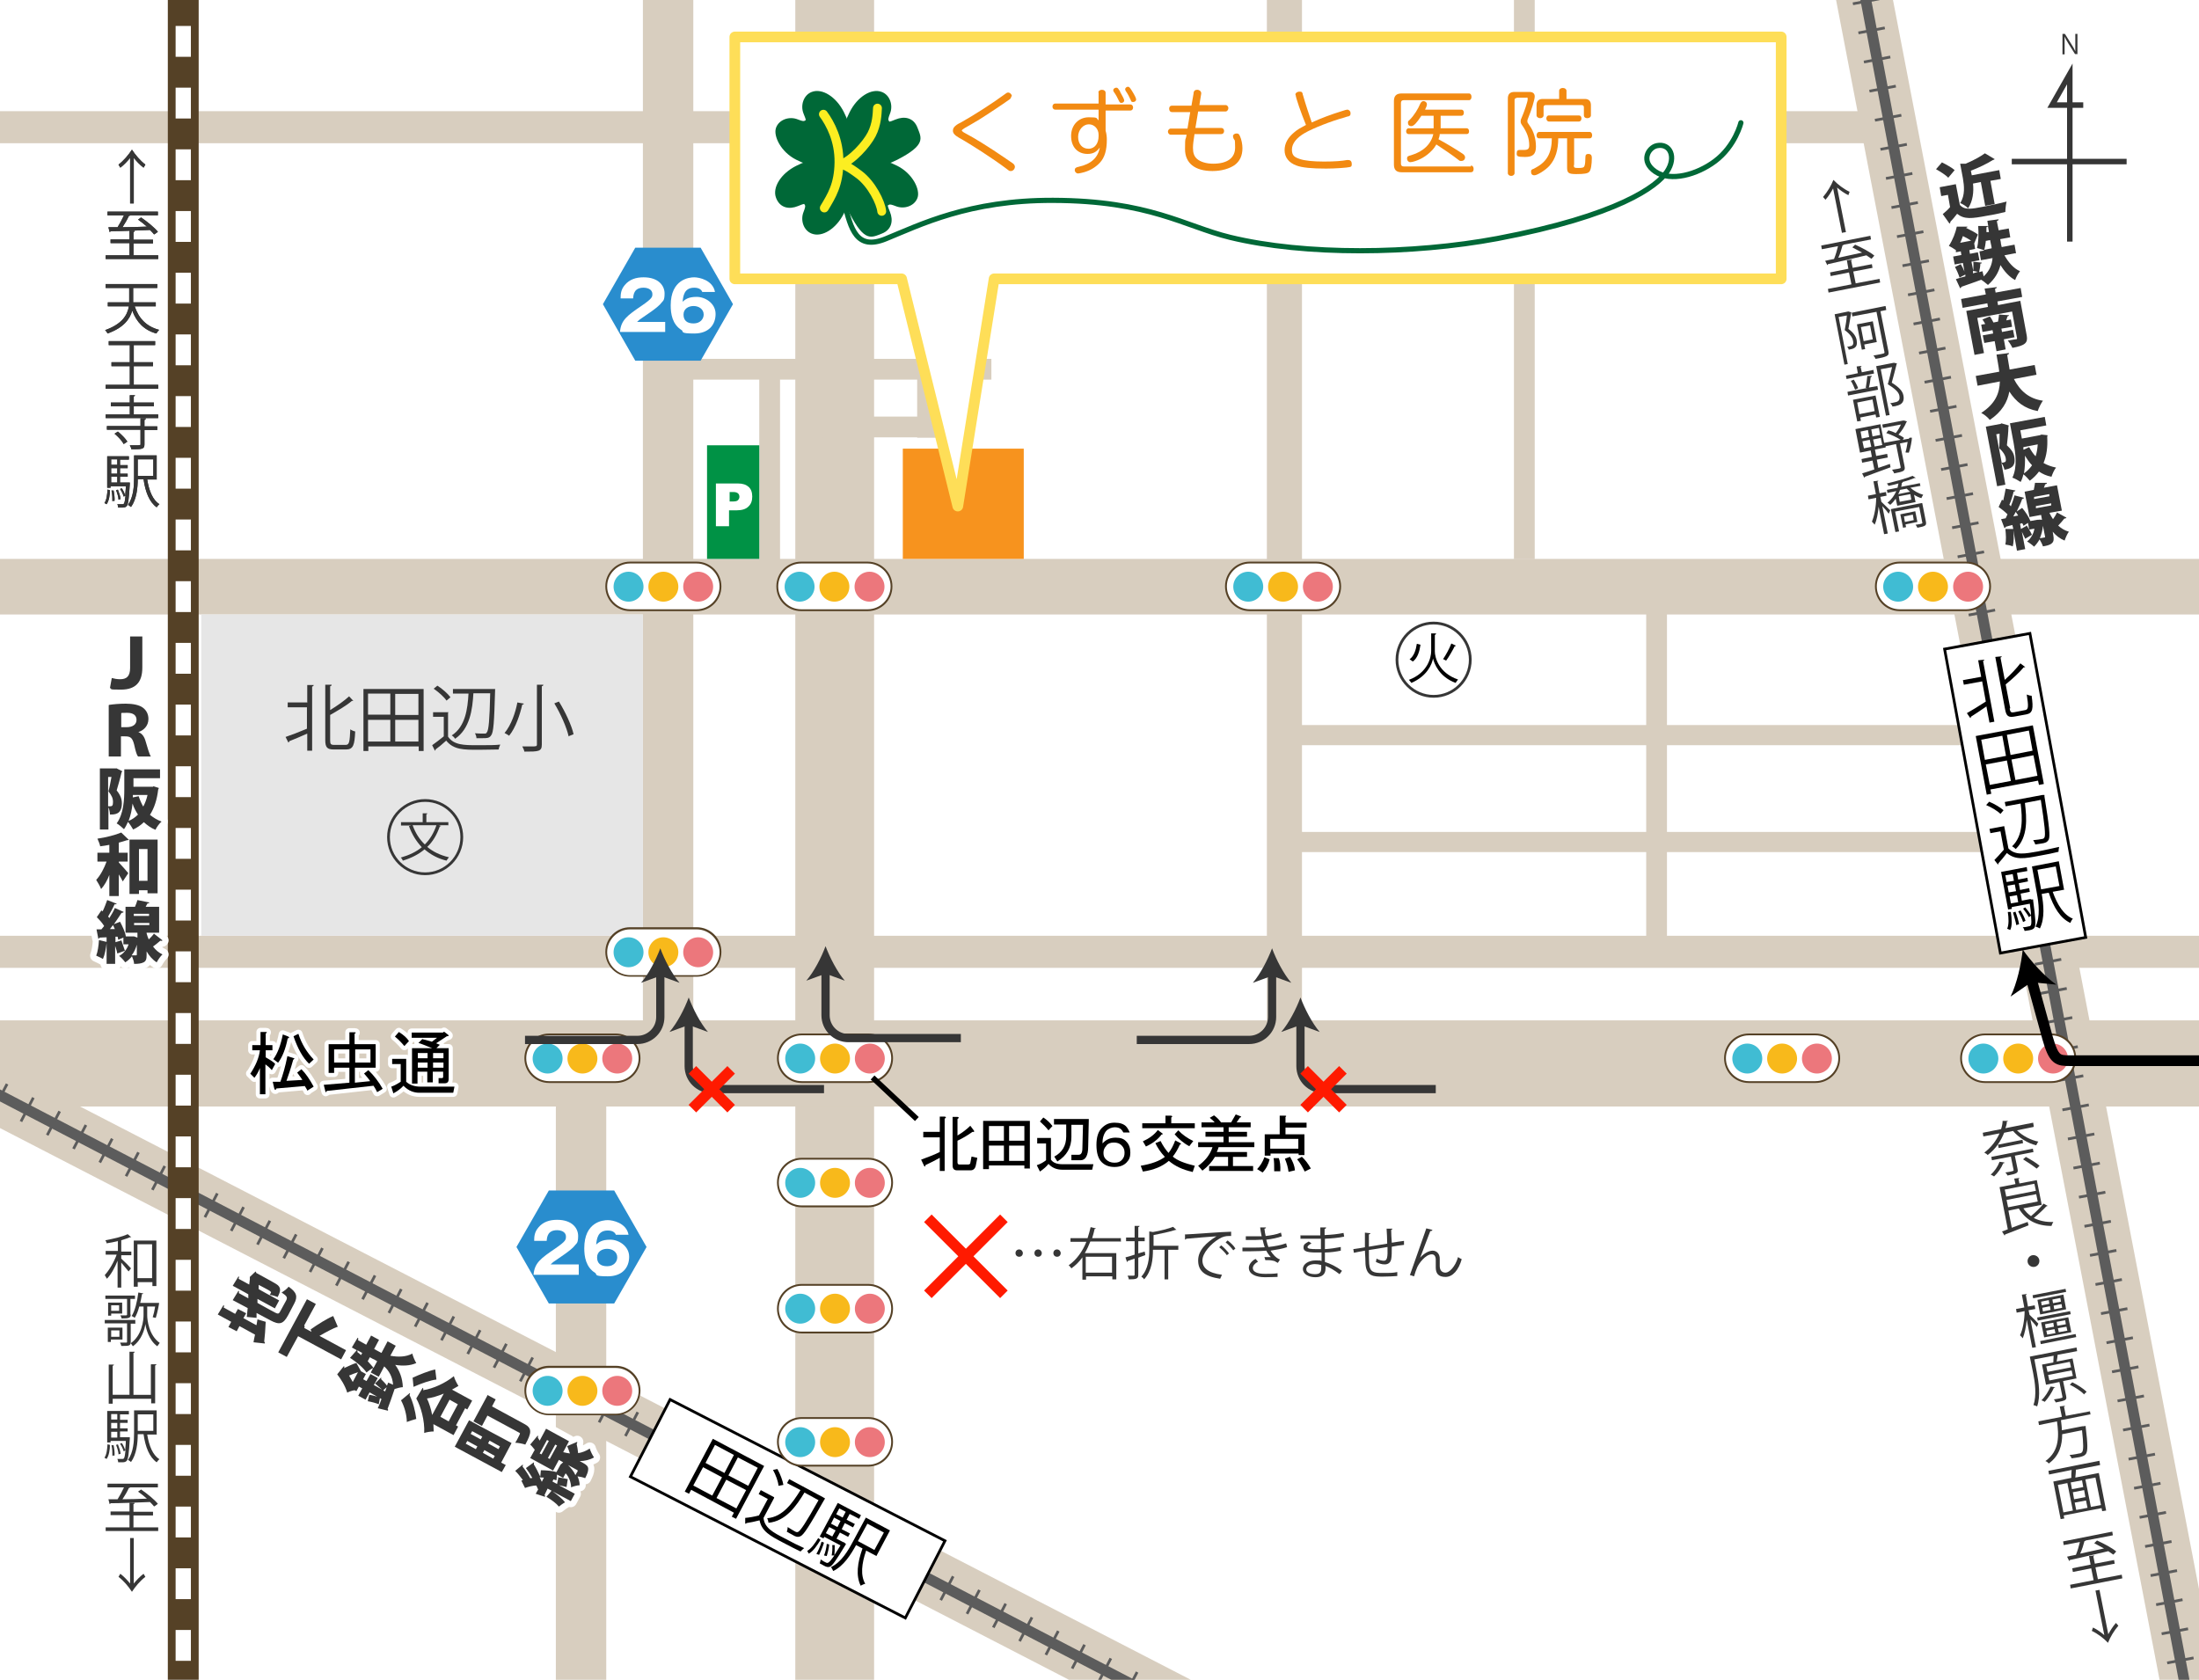 <?xml version="1.0" encoding="UTF-8"?>
<svg xmlns="http://www.w3.org/2000/svg" width="720" height="550" version="1.1" viewBox="0 0 720 550">
  <!-- Generator: Adobe Illustrator 29.5.1, SVG Export Plug-In . SVG Version: 2.1.0 Build 141)  -->
  <defs>
    <style>
      .st0, .st1, .st2, .st3, .st4, .st5, .st6, .st7, .st8, .st9, .st10, .st11, .st12, .st13, .st14 {
        fill: none;
      }

      .st0, .st7 {
        stroke-width: 1.8px;
      }

      .st0, .st8, .st15 {
        stroke: #000;
      }

      .st16 {
        fill: #f28a12;
      }

      .st1 {
        stroke: #ff1a00;
      }

      .st1, .st17, .st6, .st8, .st10 {
        stroke-width: 3.5px;
      }

      .st2, .st17, .st4, .st5, .st10, .st12 {
        stroke-linejoin: round;
      }

      .st2, .st10, .st12, .st13 {
        stroke: #fff;
      }

      .st2, .st14 {
        stroke-width: 2.7px;
      }

      .st18 {
        fill: #d8cebf;
      }

      .st17 {
        stroke: #fede58;
      }

      .st17, .st19, .st15 {
        fill: #fff;
      }

      .st3, .st7, .st14 {
        stroke: #363636;
      }

      .st3, .st15 {
        stroke-width: .9px;
      }

      .st20 {
        fill: #ec777c;
      }

      .st21 {
        fill: #363636;
      }

      .st4 {
        stroke: #fcee21;
        stroke-width: 2.9px;
      }

      .st4, .st5 {
        stroke-linecap: round;
      }

      .st22 {
        fill: #009245;
      }

      .st5 {
        stroke: #006837;
        stroke-width: 1.7px;
      }

      .st23 {
        isolation: isolate;
      }

      .st24 {
        fill: #006837;
      }

      .st6, .st9 {
        stroke: #5c5c5c;
      }

      .st9 {
        stroke-dasharray: .9 8.8;
        stroke-width: 8.8px;
      }

      .st11 {
        stroke: #554126;
        stroke-width: 10.1px;
      }

      .st25 {
        fill: #f8b91b;
      }

      .st26 {
        fill: #298dce;
      }

      .st27 {
        fill: #554126;
      }

      .st12 {
        stroke-width: 4px;
      }

      .st28 {
        fill: #40bcd3;
      }

      .st13 {
        stroke-dasharray: 10.1;
        stroke-width: 5px;
      }

      .st29 {
        fill: #f7931e;
      }

      .st15 {
        stroke-miterlimit: 10;
      }

      .st30 {
        fill: #e6e6e6;
      }
    </style>
  </defs>
  <g id="_レイヤー_4" data-name="レイヤー_4">
    <rect class="st19" width="720" height="550"/>
  </g>
  <g id="_レイヤー_3のコピー" data-name="レイヤー_3のコピー">
    <rect class="st18" x="210.5" y="-114.6" width="16.5" height="476.9"/>
    <rect class="st18" x="182" y="362.3" width="16.5" height="196"/>
    <rect class="st18" x="260.4" y="-60.6" width="25.8" height="618.9"/>
    <rect class="st18" x="414.8" y="-114.6" width="11.5" height="463.7"/>
    <rect class="st18" x="539" y="191.2" width="6.8" height="125.4"/>
    <rect class="st18" x="495.7" y="-100.4" width="6.8" height="283.5"/>
    <rect class="st18" x="269.5" y="136.4" width="6.8" height="48.4"/>
    <rect class="st18" x="248.6" y="122.5" width="6.8" height="62.3"/>
    <rect class="st18" x="300.3" y="117.5" width="6.8" height="25.8"/>
    <rect class="st18" x="269.5" y="136.4" width="37.7" height="6.8"/>
    <rect class="st18" x="224.4" y="117.5" width="100.2" height="6.8"/>
    <rect class="st18" x="-31.6" y="306.4" width="776.3" height="10.5"/>
    <rect class="st18" x="-31.6" y="334.1" width="776.3" height="28.2"/>
    <rect class="st18" x="-31.6" y="36.4" width="651.4" height="10.5"/>
    <rect class="st18" x="419.6" y="237.4" width="238.2" height="6.6"/>
    <rect class="st18" x="419.6" y="272.4" width="238.2" height="6.6"/>
    <rect class="st18" x="645.6" y="-141" width="18.3" height="743" transform="translate(-31.7 127.7) rotate(-10.9)"/>
    <rect class="st18" x="-33.3" y="183" width="777.9" height="18.2"/>
    <line class="st6" x1="719.4" y1="572.7" x2="586.5" y2="-128.9"/>
    <line class="st9" x1="719.4" y1="572.7" x2="586.5" y2="-128.9"/>
    <rect class="st18" x="218.5" y="105.5" width="18.3" height="743" transform="translate(-300.6 460.1) rotate(-62.7)"/>
    <line class="st6" x1="405.1" y1="569.5" x2="-97" y2="308.2"/>
    <line class="st9" x1="405.1" y1="569.5" x2="-97" y2="308.2"/>
    <rect class="st15" x="645.6" y="208.9" width="28.4" height="101.2" transform="translate(-36 123.6) rotate(-10.4)"/>
    <rect class="st15" x="243.7" y="443.8" width="28.4" height="101.2" transform="translate(-299.7 497.4) rotate(-62.8)"/>
    <rect class="st30" x="65.9" y="201.2" width="144.6" height="105.2"/>
    <rect class="st29" x="295.6" y="146.9" width="39.6" height="36.1"/>
    <rect class="st22" x="231.5" y="145.8" width="17.1" height="37.2"/>
    <path class="st19" d="M234.4,158.3h7.2c1.6,0,2.7.4,3.5,1.1.8.7,1.2,1.8,1.2,3.2s-.4,2.5-1.3,3.3c-.8.8-2.1,1.2-3.9,1.2h-2.4v5.2h-4.3v-13.9ZM238.8,164.2h1.1c.8,0,1.4-.1,1.7-.4.3-.3.5-.7.5-1.1s-.1-.8-.4-1.1c-.3-.3-.8-.5-1.6-.5h-1.2v3.1Z"/>
    <g>
      <g>
        <path class="st19" d="M643.8,199.8c4.3,0,7.8-3.5,7.8-7.8h0c0-4.3-3.5-7.8-7.8-7.8h-21.8c-4.3,0-7.8,3.5-7.8,7.8h0c0,4.3,3.5,7.8,7.8,7.8h21.8Z"/>
        <path class="st27" d="M643.8,200.1h-21.8c-4.5,0-8.1-3.6-8.1-8.1s3.6-8.1,8.1-8.1h21.8c4.5,0,8.1,3.6,8.1,8.1s-3.6,8.1-8.1,8.1h0ZM622,184.5c-4.1,0-7.5,3.4-7.5,7.5s3.4,7.5,7.5,7.5h21.8c4.1,0,7.5-3.4,7.5-7.5s-3.4-7.5-7.5-7.5h-21.8Z"/>
      </g>
      <g>
        <path class="st20" d="M644.4,197c2.7,0,4.9-2.2,4.9-4.9s-2.2-4.9-4.9-4.9-4.9,2.2-4.9,4.9,2.2,4.9,4.9,4.9Z"/>
        <path class="st25" d="M632.9,197c2.7,0,4.9-2.2,4.9-4.9s-2.2-4.9-4.9-4.9-4.9,2.2-4.9,4.9,2.2,4.9,4.9,4.9Z"/>
        <path class="st28" d="M621.5,197c2.7,0,4.9-2.2,4.9-4.9s-2.2-4.9-4.9-4.9-4.9,2.2-4.9,4.9,2.2,4.9,4.9,4.9Z"/>
      </g>
    </g>
    <g>
      <g>
        <path class="st19" d="M431,199.8c4.3,0,7.8-3.5,7.8-7.8h0c0-4.3-3.5-7.8-7.8-7.8h-21.8c-4.3,0-7.8,3.5-7.8,7.8h0c0,4.3,3.5,7.8,7.8,7.8h21.8Z"/>
        <path class="st27" d="M431,200.1h-21.8c-4.5,0-8.1-3.6-8.1-8.1s3.6-8.1,8.1-8.1h21.8c4.5,0,8.1,3.6,8.1,8.1s-3.6,8.1-8.1,8.1h0ZM409.2,184.5c-4.1,0-7.5,3.4-7.5,7.5s3.4,7.5,7.5,7.5h21.8c4.1,0,7.5-3.4,7.5-7.5s-3.4-7.5-7.5-7.5h-21.8Z"/>
      </g>
      <g>
        <path class="st20" d="M431.5,197c2.7,0,4.9-2.2,4.9-4.9s-2.2-4.9-4.9-4.9-4.9,2.2-4.9,4.9,2.2,4.9,4.9,4.9Z"/>
        <path class="st25" d="M420.1,197c2.7,0,4.9-2.2,4.9-4.9s-2.2-4.9-4.9-4.9-4.9,2.2-4.9,4.9,2.2,4.9,4.9,4.9Z"/>
        <path class="st28" d="M408.7,197c2.7,0,4.9-2.2,4.9-4.9s-2.2-4.9-4.9-4.9-4.9,2.2-4.9,4.9,2.2,4.9,4.9,4.9Z"/>
      </g>
    </g>
    <g>
      <g>
        <path class="st19" d="M284.1,199.8c4.3,0,7.8-3.5,7.8-7.8h0c0-4.3-3.5-7.8-7.8-7.8h-21.8c-4.3,0-7.8,3.5-7.8,7.8h0c0,4.3,3.5,7.8,7.8,7.8h21.8Z"/>
        <path class="st27" d="M284.1,200.1h-21.8c-4.5,0-8.1-3.6-8.1-8.1s3.6-8.1,8.1-8.1h21.8c4.5,0,8.1,3.6,8.1,8.1s-3.6,8.1-8.1,8.1h0ZM262.3,184.5c-4.1,0-7.5,3.4-7.5,7.5s3.4,7.5,7.5,7.5h21.8c4.1,0,7.5-3.4,7.5-7.5s-3.4-7.5-7.5-7.5h-21.8Z"/>
      </g>
      <g>
        <path class="st20" d="M284.7,197c2.7,0,4.9-2.2,4.9-4.9s-2.2-4.9-4.9-4.9-4.9,2.2-4.9,4.9,2.2,4.9,4.9,4.9Z"/>
        <path class="st25" d="M273.2,197c2.7,0,4.9-2.2,4.9-4.9s-2.2-4.9-4.9-4.9-4.9,2.2-4.9,4.9,2.2,4.9,4.9,4.9Z"/>
        <path class="st28" d="M261.8,197c2.7,0,4.9-2.2,4.9-4.9s-2.2-4.9-4.9-4.9-4.9,2.2-4.9,4.9,2.2,4.9,4.9,4.9Z"/>
      </g>
    </g>
    <g>
      <g>
        <path class="st19" d="M228.1,199.8c4.3,0,7.8-3.5,7.8-7.8h0c0-4.3-3.5-7.8-7.8-7.8h-21.8c-4.3,0-7.8,3.5-7.8,7.8h0c0,4.3,3.5,7.8,7.8,7.8h21.8Z"/>
        <path class="st27" d="M228.1,200.1h-21.8c-4.5,0-8.1-3.6-8.1-8.1s3.6-8.1,8.1-8.1h21.8c4.5,0,8.1,3.6,8.1,8.1s-3.6,8.1-8.1,8.1h0ZM206.3,184.5c-4.1,0-7.5,3.4-7.5,7.5s3.4,7.5,7.5,7.5h21.8c4.1,0,7.5-3.4,7.5-7.5s-3.4-7.5-7.5-7.5h-21.8Z"/>
      </g>
      <g>
        <path class="st20" d="M228.6,197c2.7,0,4.9-2.2,4.9-4.9s-2.2-4.9-4.9-4.9-4.9,2.2-4.9,4.9,2.2,4.9,4.9,4.9Z"/>
        <path class="st25" d="M217.2,197c2.7,0,4.9-2.2,4.9-4.9s-2.2-4.9-4.9-4.9-4.9,2.2-4.9,4.9,2.2,4.9,4.9,4.9Z"/>
        <path class="st28" d="M205.8,197c2.7,0,4.9-2.2,4.9-4.9s-2.2-4.9-4.9-4.9-4.9,2.2-4.9,4.9,2.2,4.9,4.9,4.9Z"/>
      </g>
    </g>
    <g>
      <g>
        <path class="st19" d="M228.1,319.5c4.3,0,7.8-3.5,7.8-7.8h0c0-4.3-3.5-7.8-7.8-7.8h-21.8c-4.3,0-7.8,3.5-7.8,7.8h0c0,4.3,3.5,7.8,7.8,7.8h21.8Z"/>
        <path class="st27" d="M228.1,319.8h-21.8c-4.5,0-8.1-3.6-8.1-8.1s3.6-8.1,8.1-8.1h21.8c4.5,0,8.1,3.6,8.1,8.1s-3.6,8.1-8.1,8.1h0ZM206.3,304.3c-4.1,0-7.5,3.4-7.5,7.5s3.4,7.5,7.5,7.5h21.8c4.1,0,7.5-3.4,7.5-7.5s-3.4-7.5-7.5-7.5h-21.8Z"/>
      </g>
      <g>
        <path class="st20" d="M228.6,316.7c2.7,0,4.9-2.2,4.9-4.9s-2.2-4.9-4.9-4.9-4.9,2.2-4.9,4.9,2.2,4.9,4.9,4.9Z"/>
        <path class="st25" d="M217.2,316.7c2.7,0,4.9-2.2,4.9-4.9s-2.2-4.9-4.9-4.9-4.9,2.2-4.9,4.9,2.2,4.9,4.9,4.9Z"/>
        <path class="st28" d="M205.8,316.7c2.7,0,4.9-2.2,4.9-4.9s-2.2-4.9-4.9-4.9-4.9,2.2-4.9,4.9,2.2,4.9,4.9,4.9Z"/>
      </g>
    </g>
    <g>
      <g>
        <path class="st19" d="M201.6,354.3c4.3,0,7.8-3.5,7.8-7.8h0c0-4.3-3.5-7.8-7.8-7.8h-21.8c-4.3,0-7.8,3.5-7.8,7.8h0c0,4.3,3.5,7.8,7.8,7.8h21.8Z"/>
        <path class="st27" d="M201.6,354.6h-21.8c-4.5,0-8.1-3.6-8.1-8.1s3.6-8.1,8.1-8.1h21.8c4.5,0,8.1,3.6,8.1,8.1s-3.6,8.1-8.1,8.1h0ZM179.8,339c-4.1,0-7.5,3.4-7.5,7.5s3.4,7.5,7.5,7.5h21.8c4.1,0,7.5-3.4,7.5-7.5s-3.4-7.5-7.5-7.5h-21.8Z"/>
      </g>
      <g>
        <path class="st20" d="M202.1,351.5c2.7,0,4.9-2.2,4.9-4.9s-2.2-4.9-4.9-4.9-4.9,2.2-4.9,4.9,2.2,4.9,4.9,4.9Z"/>
        <path class="st25" d="M190.7,351.5c2.7,0,4.9-2.2,4.9-4.9s-2.2-4.9-4.9-4.9-4.9,2.2-4.9,4.9,2.2,4.9,4.9,4.9Z"/>
        <path class="st28" d="M179.3,351.5c2.7,0,4.9-2.2,4.9-4.9s-2.2-4.9-4.9-4.9-4.9,2.2-4.9,4.9,2.2,4.9,4.9,4.9Z"/>
      </g>
    </g>
    <g>
      <g>
        <path class="st19" d="M201.6,463.1c4.3,0,7.8-3.5,7.8-7.8h0c0-4.3-3.5-7.8-7.8-7.8h-21.8c-4.3,0-7.8,3.5-7.8,7.8h0c0,4.3,3.5,7.8,7.8,7.8h21.8Z"/>
        <path class="st27" d="M201.6,463.4h-21.8c-4.5,0-8.1-3.6-8.1-8.1s3.6-8.1,8.1-8.1h21.8c4.5,0,8.1,3.6,8.1,8.1s-3.6,8.1-8.1,8.1h0ZM179.8,447.9c-4.1,0-7.5,3.4-7.5,7.5s3.4,7.5,7.5,7.5h21.8c4.1,0,7.5-3.4,7.5-7.5s-3.4-7.5-7.5-7.5h-21.8Z"/>
      </g>
      <g>
        <path class="st20" d="M202.1,460.3c2.7,0,4.9-2.2,4.9-4.9s-2.2-4.9-4.9-4.9-4.9,2.2-4.9,4.9,2.2,4.9,4.9,4.9Z"/>
        <path class="st25" d="M190.7,460.3c2.7,0,4.9-2.2,4.9-4.9s-2.2-4.9-4.9-4.9-4.9,2.2-4.9,4.9,2.2,4.9,4.9,4.9Z"/>
        <path class="st28" d="M179.3,460.3c2.7,0,4.9-2.2,4.9-4.9s-2.2-4.9-4.9-4.9-4.9,2.2-4.9,4.9,2.2,4.9,4.9,4.9Z"/>
      </g>
    </g>
    <g>
      <g>
        <path class="st19" d="M284.3,354.3c4.3,0,7.8-3.5,7.8-7.8h0c0-4.3-3.5-7.8-7.8-7.8h-21.8c-4.3,0-7.8,3.5-7.8,7.8h0c0,4.3,3.5,7.8,7.8,7.8h21.8Z"/>
        <path class="st27" d="M284.3,354.6h-21.8c-4.5,0-8.1-3.6-8.1-8.1s3.6-8.1,8.1-8.1h21.8c4.5,0,8.1,3.6,8.1,8.1s-3.6,8.1-8.1,8.1h0ZM262.5,339c-4.1,0-7.5,3.4-7.5,7.5s3.4,7.5,7.5,7.5h21.8c4.1,0,7.5-3.4,7.5-7.5s-3.4-7.5-7.5-7.5h-21.8Z"/>
      </g>
      <g>
        <path class="st20" d="M284.8,351.5c2.7,0,4.9-2.2,4.9-4.9s-2.2-4.9-4.9-4.9-4.9,2.2-4.9,4.9,2.2,4.9,4.9,4.9Z"/>
        <path class="st25" d="M273.4,351.5c2.7,0,4.9-2.2,4.9-4.9s-2.2-4.9-4.9-4.9-4.9,2.2-4.9,4.9,2.2,4.9,4.9,4.9Z"/>
        <path class="st28" d="M262,351.5c2.7,0,4.9-2.2,4.9-4.9s-2.2-4.9-4.9-4.9-4.9,2.2-4.9,4.9,2.2,4.9,4.9,4.9Z"/>
      </g>
    </g>
    <g>
      <g>
        <path class="st19" d="M284.3,395c4.3,0,7.8-3.5,7.8-7.8h0c0-4.3-3.5-7.8-7.8-7.8h-21.8c-4.3,0-7.8,3.5-7.8,7.8h0c0,4.3,3.5,7.8,7.8,7.8h21.8Z"/>
        <path class="st27" d="M284.3,395.3h-21.8c-4.5,0-8.1-3.6-8.1-8.1s3.6-8.1,8.1-8.1h21.8c4.5,0,8.1,3.6,8.1,8.1s-3.6,8.1-8.1,8.1h0ZM262.5,379.7c-4.1,0-7.5,3.4-7.5,7.5s3.4,7.5,7.5,7.5h21.8c4.1,0,7.5-3.4,7.5-7.5s-3.4-7.5-7.5-7.5h-21.8Z"/>
      </g>
      <g>
        <path class="st20" d="M284.8,392.2c2.7,0,4.9-2.2,4.9-4.9s-2.2-4.9-4.9-4.9-4.9,2.2-4.9,4.9,2.2,4.9,4.9,4.9Z"/>
        <path class="st25" d="M273.4,392.2c2.7,0,4.9-2.2,4.9-4.9s-2.2-4.9-4.9-4.9-4.9,2.2-4.9,4.9,2.2,4.9,4.9,4.9Z"/>
        <path class="st28" d="M262,392.2c2.7,0,4.9-2.2,4.9-4.9s-2.2-4.9-4.9-4.9-4.9,2.2-4.9,4.9,2.2,4.9,4.9,4.9Z"/>
      </g>
    </g>
    <g>
      <g>
        <path class="st19" d="M284.3,436.3c4.3,0,7.8-3.5,7.8-7.8h0c0-4.3-3.5-7.8-7.8-7.8h-21.8c-4.3,0-7.8,3.5-7.8,7.8h0c0,4.3,3.5,7.8,7.8,7.8h21.8Z"/>
        <path class="st27" d="M284.3,436.6h-21.8c-4.5,0-8.1-3.6-8.1-8.1s3.6-8.1,8.1-8.1h21.8c4.5,0,8.1,3.6,8.1,8.1s-3.6,8.1-8.1,8.1h0ZM262.5,421c-4.1,0-7.5,3.4-7.5,7.5s3.4,7.5,7.5,7.5h21.8c4.1,0,7.5-3.4,7.5-7.5s-3.4-7.5-7.5-7.5h-21.8Z"/>
      </g>
      <g>
        <path class="st20" d="M284.8,433.4c2.7,0,4.9-2.2,4.9-4.9s-2.2-4.9-4.9-4.9-4.9,2.2-4.9,4.9,2.2,4.9,4.9,4.9Z"/>
        <path class="st25" d="M273.4,433.4c2.7,0,4.9-2.2,4.9-4.9s-2.2-4.9-4.9-4.9-4.9,2.2-4.9,4.9,2.2,4.9,4.9,4.9Z"/>
        <path class="st28" d="M262,433.4c2.7,0,4.9-2.2,4.9-4.9s-2.2-4.9-4.9-4.9-4.9,2.2-4.9,4.9,2.2,4.9,4.9,4.9Z"/>
      </g>
    </g>
    <g>
      <g>
        <path class="st19" d="M284.3,479.9c4.3,0,7.8-3.5,7.8-7.8h0c0-4.3-3.5-7.8-7.8-7.8h-21.8c-4.3,0-7.8,3.5-7.8,7.8h0c0,4.3,3.5,7.8,7.8,7.8h21.8Z"/>
        <path class="st27" d="M284.3,480.2h-21.8c-4.5,0-8.1-3.6-8.1-8.1s3.6-8.1,8.1-8.1h21.8c4.5,0,8.1,3.6,8.1,8.1s-3.6,8.1-8.1,8.1h0ZM262.5,464.6c-4.1,0-7.5,3.4-7.5,7.5s3.4,7.5,7.5,7.5h21.8c4.1,0,7.5-3.4,7.5-7.5s-3.4-7.5-7.5-7.5h-21.8Z"/>
      </g>
      <g>
        <path class="st20" d="M284.8,477.1c2.7,0,4.9-2.2,4.9-4.9s-2.2-4.9-4.9-4.9-4.9,2.2-4.9,4.9,2.2,4.9,4.9,4.9Z"/>
        <path class="st25" d="M273.4,477.1c2.7,0,4.9-2.2,4.9-4.9s-2.2-4.9-4.9-4.9-4.9,2.2-4.9,4.9,2.2,4.9,4.9,4.9Z"/>
        <path class="st28" d="M262,477.1c2.7,0,4.9-2.2,4.9-4.9s-2.2-4.9-4.9-4.9-4.9,2.2-4.9,4.9,2.2,4.9,4.9,4.9Z"/>
      </g>
    </g>
    <g>
      <g>
        <path class="st19" d="M594.4,354.3c4.3,0,7.8-3.5,7.8-7.8h0c0-4.3-3.5-7.8-7.8-7.8h-21.8c-4.3,0-7.8,3.5-7.8,7.8h0c0,4.3,3.5,7.8,7.8,7.8h21.8Z"/>
        <path class="st27" d="M594.4,354.6h-21.8c-4.5,0-8.1-3.6-8.1-8.1s3.6-8.1,8.1-8.1h21.8c4.5,0,8.1,3.6,8.1,8.1s-3.6,8.1-8.1,8.1h0ZM572.6,339c-4.1,0-7.5,3.4-7.5,7.5s3.4,7.5,7.5,7.5h21.8c4.1,0,7.5-3.4,7.5-7.5s-3.4-7.5-7.5-7.5h-21.8Z"/>
      </g>
      <g>
        <path class="st20" d="M594.9,351.5c2.7,0,4.9-2.2,4.9-4.9s-2.2-4.9-4.9-4.9-4.9,2.2-4.9,4.9,2.2,4.9,4.9,4.9Z"/>
        <path class="st25" d="M583.5,351.5c2.7,0,4.9-2.2,4.9-4.9s-2.2-4.9-4.9-4.9-4.9,2.2-4.9,4.9,2.2,4.9,4.9,4.9Z"/>
        <path class="st28" d="M572.1,351.5c2.7,0,4.9-2.2,4.9-4.9s-2.2-4.9-4.9-4.9-4.9,2.2-4.9,4.9,2.2,4.9,4.9,4.9Z"/>
      </g>
    </g>
    <g>
      <g>
        <path class="st19" d="M671.7,354.3c4.3,0,7.8-3.5,7.8-7.8h0c0-4.3-3.5-7.8-7.8-7.8h-21.8c-4.3,0-7.8,3.5-7.8,7.8h0c0,4.3,3.5,7.8,7.8,7.8h21.8Z"/>
        <path class="st27" d="M671.7,354.6h-21.8c-4.5,0-8.1-3.6-8.1-8.1s3.6-8.1,8.1-8.1h21.8c4.5,0,8.1,3.6,8.1,8.1s-3.6,8.1-8.1,8.1h0ZM649.9,339c-4.1,0-7.5,3.4-7.5,7.5s3.4,7.5,7.5,7.5h21.8c4.1,0,7.5-3.4,7.5-7.5s-3.4-7.5-7.5-7.5h-21.8Z"/>
      </g>
      <g>
        <path class="st20" d="M672.2,351.5c2.7,0,4.9-2.2,4.9-4.9s-2.2-4.9-4.9-4.9-4.9,2.2-4.9,4.9,2.2,4.9,4.9,4.9Z"/>
        <path class="st25" d="M660.8,351.5c2.7,0,4.9-2.2,4.9-4.9s-2.2-4.9-4.9-4.9-4.9,2.2-4.9,4.9,2.2,4.9,4.9,4.9Z"/>
        <path class="st28" d="M649.4,351.5c2.7,0,4.9-2.2,4.9-4.9s-2.2-4.9-4.9-4.9-4.9,2.2-4.9,4.9,2.2,4.9,4.9,4.9Z"/>
      </g>
    </g>
    <g>
      <line class="st11" x1="60" y1="-31.9" x2="60" y2="563.6"/>
      <line class="st13" x1="60" y1="-31.9" x2="60" y2="563.6"/>
    </g>
  </g>
  <g id="_レイヤー_2のコピー" data-name="レイヤー_2のコピー">
    <g>
      <path class="st21" d="M100.6,230.1v-5.8h2.1c0,.3-.2.4-.5.5v21h-1.6v-5.6c-2.2,1-4.4,1.9-5.9,2.5,0,.2-.1.4-.3.4l-.9-1.8c1.8-.6,4.4-1.6,7-2.7v-7h-6.3v-1.6h6.3ZM108.1,242.4c0,1.2.2,1.5,1.3,1.5h3.8c1.2,0,1.3-1.1,1.5-5.1.4.3,1.1.6,1.6.7-.2,4.4-.6,5.9-3,5.9h-4c-2.2,0-2.8-.7-2.8-3.1v-18.1h2.1c0,.3-.2.4-.5.5v7.8c2.3-1.4,4.7-3.1,6.2-4.5l1.4,1.5c0,0-.2,0-.3,0s-.1,0-.2,0c-1.7,1.5-4.5,3.1-7.1,4.6v8.2Z"/>
      <path class="st21" d="M118.9,225.6h19.8v20.3h-1.6v-1.5h-16.5v1.5h-1.6v-20.3ZM127.8,227.1h-7.3v6.9h7.3v-6.9ZM120.5,235.7v7.1h7.3v-7.1h-7.3ZM137,234.1v-6.9h-7.6v6.9h7.6ZM129.4,242.8h7.6v-7.1h-7.6v7.1Z"/>
      <path class="st21" d="M146.7,233.4v7.8c1.9,2.8,5.3,2.8,9.6,2.8s5.6,0,7.5-.2c-.2.4-.5,1.1-.5,1.6-1.6,0-4.3.1-6.6.1-4.9,0-8.2,0-10.6-3-1.2,1.1-2.4,2.1-3.5,2.9,0,.2,0,.3-.2.4l-.9-1.8c1.1-.8,2.6-1.9,3.8-2.9v-6.4h-3.5v-1.5h5.1ZM143.2,224.5c1.6,1,3.4,2.6,4.3,3.8l-1.3,1.1c-.8-1.2-2.6-2.8-4.2-3.9l1.2-1ZM162.1,225.7c0,.1,0,.4,0,.5-.3,10.3-.5,13.6-1.3,14.6-.6.9-1.4.9-2.7.9s-1.4,0-2.1,0c0-.5-.2-1.1-.5-1.6,1.3.1,2.5.1,3,.1s.7,0,.9-.4c.6-.7.9-3.9,1.1-12.8h-5.5c-.3,5.2-1.1,11.6-6,14.9-.2-.4-.7-.9-1.1-1.1,4.5-2.9,5.2-8.7,5.5-13.7h-5.1v-1.5h13.9Z"/>
      <path class="st21" d="M171.5,230.4c0,.2-.2.3-.5.3-.7,3.1-2.1,7.5-4.3,10.2-.4-.3-1.1-.7-1.5-.9,2.2-2.6,3.6-6.8,4.2-10l2.2.4ZM175.7,224.2h2.2c0,.3-.2.4-.5.5v19.1c0,1.2-.3,1.7-1.1,2-.9.3-2.3.3-4.6.3-.1-.5-.4-1.2-.7-1.7,1.1,0,2.1,0,2.9,0,1.7,0,1.9,0,1.9-.7v-19.5ZM186.2,241.2c-.6-2.9-2.6-7.4-4.7-10.9l1.5-.6c2.1,3.4,4.2,7.9,4.8,10.7l-1.7.7Z"/>
    </g>
    <g>
      <path class="st21" d="M334.9,410.3c0,.7-.5,1.2-1.2,1.2s-1.2-.5-1.2-1.2.5-1.2,1.2-1.2,1.2.6,1.2,1.2ZM341.1,410.3c0,.7-.5,1.2-1.2,1.2s-1.2-.5-1.2-1.2.5-1.2,1.2-1.2,1.2.6,1.2,1.2ZM347.3,410.3c0,.7-.5,1.2-1.2,1.2s-1.2-.5-1.2-1.2.5-1.2,1.2-1.2,1.2.6,1.2,1.2Z"/>
      <path class="st21" d="M366.8,406.5h-9.8c-.5,1.3-1.1,2.6-1.8,3.8h10.3v8.6h-1.3v-1h-8.6v1.1h-1.2v-7.3c-1,1.4-2.2,2.6-3.6,3.6-.2-.3-.6-.8-.9-1,2.7-1.9,4.6-4.7,5.8-7.7h-5.2v-1.2h5.6c.4-1.2.7-2.4,1-3.6l1.7.4c0,.1-.2.2-.4.2-.2,1-.5,2-.8,3h9.4v1.2ZM364.1,411.5h-8.6v5.2h8.6v-5.2Z"/>
      <path class="st21" d="M374.9,411l-2.2.8v5.6c0,1.3-.6,1.5-3.1,1.5,0-.3-.2-.8-.4-1.2.9,0,1.7,0,1.9,0,.2,0,.4,0,.4-.4v-5.2c-.9.3-1.7.6-2.3.8,0,.1,0,.3-.2.3l-.5-1.5c.8-.2,1.9-.5,3-.9v-4.4h-2.8v-1.2h2.8v-3.8h1.6c0,.2-.1.3-.4.4v3.4h2.1v1.2h-2.1v4l2.1-.6.2,1.1ZM385.8,408v1.2h-3.3v9.7h-1.2v-9.7h-3.8c0,2.9-.3,6.9-2.9,9.7-.1-.3-.6-.7-.9-.9,2.3-2.5,2.6-6.1,2.6-8.8v-6l1.2.2c2.4-.4,5.1-1.1,6.6-1.7l1.1,1c0,0-.1,0-.2,0s0,0-.1,0c-1.8.6-4.7,1.2-7.2,1.7v3.5h8.3Z"/>
      <path class="st21" d="M387.9,404.2c1.4,0,12.8-.9,15.2-.9v1.4c-.2,0-.4,0-.7,0-1.1,0-2,.2-3.2.9-2.8,1.7-5.5,4.7-5.5,7.1s1.8,4.1,6.4,4.7l-.6,1.3c-5.3-.8-7.2-2.7-7.2-6s2.6-5.8,6-7.9c-2,.1-7.5.6-9.9.8,0,.1-.3.3-.4.3v-1.6ZM399.9,407.8c.9.7,1.9,1.8,2.5,2.6l-.7.6c-.5-.8-1.7-2-2.5-2.6l.6-.6ZM402,406.2c.9.7,2,1.7,2.5,2.6l-.7.6c-.5-.7-1.6-1.9-2.5-2.6l.6-.6Z"/>
      <path class="st21" d="M421.6,408.3c-1.7.6-3.7.9-5.6,1.2.6,1,1.7,2.4,3.1,2.9l-.7,1.1c-.3-.1-.7-.4-1.1-.6-.4-.1-1.3-.3-2.2-.3s-.5,0-.8,0l-.3-1c.6,0,1.5,0,2.1,0-.5-.5-1.1-1.3-1.5-2.1-1.2.1-2.6.2-5,.2s-1.9,0-2.8,0v-1.2c.8,0,1.9,0,2.8,0,1.5,0,3,0,4.5-.1-.2-.6-.5-1.6-.7-2.5-.7,0-1.6.1-2.3.1s-2.3,0-3.2,0v-1.2c1.1,0,2.3,0,3.1,0s1.4,0,2.1,0c-.2-.9-.4-1.9-.5-2.9h1.9c0,.2-.2.4-.5.4.1.8.2,1.7.4,2.4,1.7-.2,3.6-.5,5-1.1l.3,1.2c-1.4.5-3.2.9-5.1,1.1.2,1,.5,1.9.7,2.4,2-.2,4.1-.6,5.8-1.2l.3,1.2ZM418.3,418.1c-1,0-2.2.1-4.1.1-3,0-5.3-1-5.3-3.1,0-1.1,1-2.3,2.2-2.9l.8.9c-1.1.6-1.7,1.4-1.7,2.1,0,1.3,1.6,1.9,4,1.9,1.4,0,2.9,0,4.1-.2v1.2Z"/>
      <path class="st21" d="M425.7,404.5c1.2,0,2.7,0,4,0s1.8,0,2.6,0c0-.9,0-1.9,0-2.6h1.9c0,.3-.2.4-.5.5,0,.3,0,1.7,0,2,2.2-.1,4.3-.3,6.2-.7l.2,1.2c-1.8.4-4,.6-6.3.7,0,1.1,0,2.3,0,3.4,1.8-.1,3.7-.4,5.2-.7v1.2c-1.4.3-3.4.6-5.2.6v3.1c1.9.6,3.7,1.5,5.6,2.9l-.8,1.1c-1.7-1.3-3.2-2.2-4.6-2.7,0,.3,0,.6,0,.9,0,1.8-1.1,2.8-3.3,2.8s-4.1-1-4.1-2.7,2-2.8,4.1-2.8,1.3,0,2,.2c0-.8,0-1.8,0-2.8-.6,0-1.3,0-1.8,0-3.2,0-4.1-.5-4.1-1.6s.5-1.3,1.7-2l.9.6c-.8.5-1.3.9-1.3,1.2,0,.6.9.7,3.2.7s.8,0,1.2,0v-3.4c-.9,0-1.8,0-2.7,0-1.2,0-2.9,0-4,0v-1.2ZM432.6,414.2c-.7-.2-1.4-.3-2.1-.3-1.4,0-2.8.6-2.8,1.7s1.3,1.6,2.9,1.6,2-.7,2-2v-1.1Z"/>
      <path class="st21" d="M455.9,402.3c0,.2-.1.3-.4.4,0,1.3.1,2.8.2,4.2,1.5-.2,2.9-.5,4-.6v1.3c-1,.1-2.5.3-4,.6,0,1.7,0,3.2-.2,4.1-.2,1.1-1,1.7-2.1,1.7s-1.8-.3-2.9-.8c0-.3.2-.7.2-1.1,1,.6,2,.7,2.4.7,1.1,0,1.3-1.1,1.2-4.5-2.1.4-4.4.7-6.1,1,0,1.8,0,3.5.1,4.5.2,2.8,1.6,3,4.3,3s3.5,0,4.9-.3v1.3c-1.3.1-3.2.2-4.7.2-2.9,0-5.4,0-5.7-4.1,0-1-.1-2.7-.2-4.4-1.2.2-2.7.5-3.6.7l-.2-1.2c1-.1,2.5-.4,3.8-.6,0-1.6,0-3.4,0-4.8l1.8.2c0,.2-.2.3-.5.4,0,1.1,0,2.6,0,4l6-1c0-1.6-.1-3.4-.2-4.9h1.8Z"/>
      <path class="st21" d="M461.6,417.6c1.4-3.9,3.7-10.5,4.4-12.5.4-1,.8-2.4,1-2.9l2,.5c0,.3-.4.4-.7.4-1,2.5-2.6,6.9-3.3,8.7h0c1.1-1.3,2.8-2.3,4.1-2.3s2.4,1.1,2.3,2.8v2.2c0,1.4.7,2.2,1.9,2.2s3.2-1.9,4.1-5.1c.4.3.8.5,1.2.7-1,3.5-2.9,5.8-5.3,5.8s-3.2-1.2-3.2-3.1,0-2.1,0-2.5c0-1.2-.5-1.8-1.3-1.8-2.1,0-4.3,3.1-4.8,4.3-.3.7-.7,1.8-1,2.9l-1.3-.4Z"/>
    </g>
    <g>
      <path d="M648.7,221.7l-1-5.5,2-.2c0,.2-.1.3-.4.4l3.7,19.9-1.6.3-1-5.3c-1.9,1.3-3.8,2.6-5.1,3.4,0,.2,0,.4-.2.4l-1.1-1.6c1.6-.9,3.9-2.3,6.2-3.8l-1.2-6.6-6,1.1-.3-1.5,6-1.1ZM658,232c.2,1.2.5,1.4,1.5,1.2l3.6-.7c1.1-.2,1.1-1.2.5-5.1.4.2,1.1.4,1.6.4.6,4.2.4,5.7-1.7,6.1l-3.8.7c-2.1.4-2.8-.1-3.2-2.4l-3.2-17.1,2.1-.2c0,.2-.1.3-.4.4l1.4,7.3c2-1.8,3.9-3.8,5.1-5.4l1.6,1.2c0,0-.1.1-.3.1,0,0-.1,0-.2,0-1.4,1.7-3.7,3.8-5.9,5.6l1.5,7.8Z"/>
      <path d="M646.9,241l18.7-3.5,3.6,19.2-1.6.3-.3-1.4-15.6,2.9.3,1.4-1.5.3-3.6-19.2ZM655.6,240.9l-6.9,1.3,1.2,6.6,6.9-1.3-1.2-6.6ZM650.2,250.3l1.3,6.7,6.9-1.3-1.3-6.7-6.9,1.3ZM665.5,245.8l-1.2-6.6-7.2,1.4,1.2,6.6,7.2-1.4ZM659.9,255.4l7.2-1.4-1.3-6.7-7.2,1.4,1.3,6.7Z"/>
      <path d="M651.3,262.5c1.7.7,3.7,1.9,4.7,2.8l-1,1.2c-1-1-3-2.2-4.7-2.9l1-1.1ZM656.2,270.4l1.4,7.4c2.3,2.4,5.5,1.7,9.6,1,2.4-.5,5.3-1.1,7-1.5-.1.4-.2,1.2-.2,1.6-1.5.4-4,.9-6.3,1.3-4.7.9-7.8,1.5-10.6-.9-.9,1.2-1.9,2.4-2.8,3.4,0,.2,0,.3-.1.4l-1.2-1.5c.9-.9,2.1-2.2,3.1-3.4l-1.1-6-3.3.6-.3-1.4,4.8-.9ZM669.4,260.3c0,.1,0,.3,0,.5,1.6,9.8,1.9,13,1.4,14.1-.5.9-1.1,1.1-2.4,1.3-.6.1-1.3.2-2,.3-.1-.4-.4-1-.7-1.4,1.3-.1,2.4-.3,2.9-.4.4,0,.6-.2.8-.5.4-.8.1-3.9-1.2-12.3l-5.2,1c.6,5,1.1,11.1-3,15.1-.3-.3-.8-.7-1.2-.9,3.7-3.5,3.4-9.1,2.8-14l-4.9.9-.3-1.4,12.3-2.3h.8Z"/>
      <path d="M665,294.5h.7s0,.4,0,.4c.8,5.9.9,7.9.5,8.7-.3.6-.8.8-1.8,1-.4,0-1,.2-1.5.2-.1-.4-.3-.9-.6-1.2.9,0,1.6-.2,2-.3.7-.1,1-.3.7-3.5l-.7.5c-.4-.8-1.2-1.9-1.9-2.8l.7-.4c.7.8,1.5,1.9,1.9,2.6h0c0-1-.2-2.2-.4-3.8l-5.9,1.1v.6c.1,0-1.2.2-1.2.2l-2.3-12.3,8.4-1.6.2,1.3-3.4.6.4,2.2,3-.6.2,1.2-3,.6.4,2.2,3-.6.2,1.2-3,.6.4,2.3,2.6-.5h.3ZM659,286.2l-2.4.4.4,2.2,2.4-.4-.4-2.2ZM658.4,298.7c.3,2.1.5,4.4-.2,5.8l-1-.4c.6-1.4.5-3.5.2-5.5h1ZM660.1,291.8l-.4-2.2-2.4.4.4,2.2,2.4-.4ZM658,293.5l.4,2.3,2.4-.4-.4-2.3-2.4.4ZM660.2,303c-.2-1.2-.7-2.8-1.1-4.2l.8-.3c.5,1.3,1,3,1.2,4.1l-.9.3ZM661.5,298c.7,1.1,1.4,2.5,1.7,3.5l-.8.4c-.3-1-1-2.4-1.6-3.5l.8-.3ZM675.9,291.3l-3.8.7c1.5,4.2,3.6,7.6,6.6,8.8-.3.3-.7,1-.8,1.4-3.3-1.5-5.5-5.1-7.1-9.9l-2.3.4c.6,3.4,1.1,7.9-.6,11.3-.3-.2-1-.5-1.4-.6,1.6-3.4,1-7.7.4-11l-1.6-8.7,8.8-1.7,1.7,9.2ZM673.1,283.7l-6,1.1,1.2,6.4,6-1.1-1.2-6.4Z"/>
    </g>
    <g>
      <path d="M233.4,471.1l16.8,8.9-9.2,17.3-1.4-.7.7-1.3-14-7.5-.7,1.3-1.4-.7,9.2-17.3ZM230.2,480.4l-3.2,6,6.2,3.3,3.2-6-6.2-3.3ZM240.3,476.4l-6.2-3.3-3.1,5.9,6.2,3.3,3.1-5.9ZM234.6,490.5l6.5,3.4,3.2-6-6.5-3.4-3.2,6ZM245,486.5l3.1-5.9-6.5-3.4-3.1,5.9,6.5,3.4Z"/>
      <path d="M253.5,490.4l-3.5,6.6c.3,3.3,3.2,4.8,6.9,6.7,2.2,1.2,4.8,2.5,6.4,3.2-.3.2-.9.8-1.2,1.1-1.4-.7-3.7-1.8-5.7-2.9-4.2-2.2-7-3.7-7.7-7.3-1.5.4-3,.7-4.3.9,0,.2-.2.2-.4.2v-1.9c1.3-.1,3-.4,4.5-.8l2.9-5.4-3-1.6.7-1.3,4.3,2.3ZM270.1,490.7c0,.1-.2.3-.3.5-4.9,8.6-6.6,11.3-7.7,11.8-.9.4-1.6.2-2.7-.5-.5-.3-1.2-.6-1.8-1,.2-.4.3-1,.3-1.5,1.1.7,2.1,1.3,2.5,1.5.4.2.6.2.9.1.8-.4,2.5-2.9,6.7-10.4l-4.6-2.5c-2.6,4.3-6.1,9.4-11.8,9.9,0-.4-.2-1.1-.4-1.5,5.1-.4,8.3-5,10.9-9.2l-4.4-2.3.7-1.3,11,5.9.7.4ZM254.6,481.1c.9,1.6,1.7,3.8,1.9,5.1l-1.6.3c-.1-1.4-.9-3.6-1.8-5.2l1.4-.3Z"/>
      <path d="M268.6,504.3c-1.1,1.8-2.4,3.7-3.8,4.4l-.5-.9c1.3-.7,2.5-2.4,3.6-4.2l.8.6ZM267.3,508.8c.6-1,1.3-2.6,1.7-4l.8.3c-.4,1.3-1.1,3-1.6,4l-.9-.3ZM276.4,505.1l.6.4-.2.4c-3.1,5.1-4.3,6.8-5.1,7.1-.6.2-1.1.1-2-.4-.4-.2-.8-.5-1.3-.7.1-.4.3-.9.3-1.3.7.5,1.4.9,1.7,1,.6.3.9.4,2.8-2.3h-.9c.2-.9.3-2.3.2-3.4h.8c0,1.2,0,2.5-.1,3.3h0c.5-.8,1.2-1.9,2-3.2l-5.3-2.8-.3.5-1.2-.6,5.9-11,7.6,4-.6,1.2-3.1-1.6-1,1.9,2.7,1.4-.6,1.1-2.7-1.4-1,2,2.7,1.4-.6,1.1-2.7-1.4-1.1,2,2.3,1.2h.3ZM271.5,505.7c-.1,1.3-.5,2.8-.8,3.8l-.9-.2c.4-.9.8-2.5.9-3.8l.8.2ZM271.5,500l-1.1,2,2.1,1.1,1.1-2-2.1-1.1ZM287,509.5l-3.4-1.8c-1.5,4.3-1.9,8.1-.3,10.9-.4,0-1.1.4-1.5.6-1.6-3.3-1.1-7.4.6-12.2l-2.1-1.1c-1.7,3.1-4.1,6.9-7.5,8.5-.1-.3-.5-1-.7-1.3,3.4-1.6,5.6-5.4,7.2-8.4l4.2-7.8,7.9,4.2-4.4,8.3ZM274.2,500l1-2-2.1-1.1-1,2,2.1,1.1ZM276.9,495l-2.1-1.1-1,1.9,2.1,1.1,1-1.9ZM289.4,501.8l-5.4-2.9-3.1,5.7,5.4,2.9,3.1-5.7Z"/>
    </g>
    <g>
      <g>
        <path class="st12" d="M42.6,208.4h4v10.2c0,4.8-2.2,7.2-7,7.2s-2.5-.2-3.6-.5l.6-3.3c.7.2,1.7.4,2.7.4,2.1,0,3.3-.9,3.3-3.7v-10.3Z"/>
        <path class="st12" d="M35.7,230.8c1.3-.2,3.3-.4,5.5-.4s4.5.4,5.7,1.4c1,.8,1.7,2,1.7,3.6,0,2.4-1.7,3.8-3.3,4.3h0c1.3.5,2,1.6,2.4,3.1.5,1.7,1.2,4.2,1.7,4.9h-4.2c-.4-.5-.7-1.3-1.3-4-.6-2.3-1.3-2.6-3.1-2.6h-1.2v6.6h-4v-16.8ZM39.7,238.1h1.7c2.1,0,3.3-.9,3.3-2.4s-1.1-2.3-3-2.3-1.7,0-2,.1v4.5Z"/>
        <path class="st12" d="M38,251.5l2,1c0,.2-.1.3-.2.4-.4,1.8-1.1,4.2-1.6,5.9,1.3,1.6,1.7,2.9,1.7,4.2,0,3.7-2.3,3.7-3.9,3.7,0-.7-.2-1.7-.5-2.4v7.3h-2.8v-20h5.4ZM35.4,254.4v9.6c.3,0,.5,0,.7,0,.6,0,.9-.2.9-1.4s-.4-2.1-1.5-3.5c.4-1.3.7-3.2,1-4.7h-1.1ZM50.1,257.4l1.9.6c0,.2-.1.3-.2.5-.4,3.4-1.3,6.1-2.7,8.3,1.1.9,2.4,1.7,3.8,2.2-.7.6-1.6,1.8-2,2.7-1.5-.6-2.7-1.5-3.8-2.5-1,1-2.2,1.8-3.5,2.4-.4-.7-1.1-1.8-1.7-2.5-.4.9-.8,1.7-1.3,2.4-.5-.5-1.8-1.6-2.4-1.9,2.3-3.1,2.5-7.9,2.5-11.2v-6.5h11.7v2.9h-8.7v2.8h6.5ZM45.1,266.6c-.7-1.1-1.3-2.2-1.7-3.5-.2,1.9-.6,3.9-1.3,5.7,1.2-.5,2.2-1.2,3.1-2.1ZM43.5,261.1l1.9-.4c.4,1.2.9,2.4,1.5,3.4.6-1.1,1.1-2.4,1.4-3.8h-4.8v.8Z"/>
        <path class="st12" d="M35.9,276.6c-1,.2-2.1.4-3.1.5-.1-.7-.6-1.8-.9-2.5,2.8-.4,5.9-1.2,7.8-2l2.5,2.4c-.1.1-.3.1-.6.1-.8.3-1.7.5-2.7.8v3.3h2.9v2.9h-2.9v.3c.9.9,2.7,3,3.1,3.5l-1.8,2.7c-.3-.6-.8-1.5-1.3-2.3v7.1h-3.1v-6.9c-.7,1.8-1.6,3.4-2.7,4.6-.3-.9-1.1-2.2-1.6-3,1.4-1.5,2.6-3.8,3.4-6h-3v-2.9h3.9v-2.6ZM42.4,274.9h9.2v17.6h-3.3v-1h-2.8v1.2h-3.1v-17.7ZM45.5,288.4h2.8v-10.4h-2.8v10.4Z"/>
        <path class="st12" d="M39.7,307.8c.4,1.1.9,2.6,1.2,3.5-.8.3-1.6.6-2.5.9-.1-.7-.4-1.6-.7-2.5v5.9h-2.8v-6.8h0c-.2,1.8-.6,3.9-1.2,5.2-.6-.4-1.6-.8-2.2-1.1.5-1.2.8-3.3.9-5.1l2.5.6v-1.5c-.9,0-1.7.1-2.3.1,0,.2-.3.3-.4.4l-.6-3.1h1.6c.3-.4.6-.7.9-1.1-.6-1-1.6-2.1-2.4-2.9l1.5-2.2.4.3c.6-1.2,1.1-2.6,1.5-3.7l3.1,1.2c0,.2-.3.2-.7.2-.5,1.2-1.4,2.8-2.1,4,.2.2.3.4.4.5.7-1.1,1.4-2.3,1.8-3.3l2.9,1.3c-.1.2-.4.3-.7.3-.7,1.1-1.6,2.4-2.5,3.7l2-.8c.8,1.5,1.7,3.4,1.9,4.8h2.7c0,0,1.1.4,1.1.4v-1.6h-3.9v-8.5h3.1c.3-.7.6-1.5.8-2.2l3.9.8c0,.2-.3.3-.6.3-.2.3-.4.7-.6,1.1h4.4v8.5h-4.1v.2c.2.7.4,1.4.7,2,.6-.6,1.3-1.3,1.7-1.9l2.8,2.2c-.1.2-.4.2-.7.1-.6.5-1.5,1.3-2.4,1.9.8,1.1,1.8,2,3.1,2.6-.6.5-1.5,1.8-1.9,2.6-1.4-.9-2.5-2.2-3.3-3.6v1.2c0,1.3-.2,2-1,2.4-.8.4-1.8.5-3.1.5,0-.7-.4-1.8-.7-2.5-.6.8-1.4,1.5-2.2,2-.4-.6-1.4-1.7-2-2.1.7-.4,1.4-.9,1.9-1.6.5-.6.9-1.3,1.2-2.2h-1.7v-2.2l-1.7.7c0-.3-.1-.6-.2-1h-.7v1.8l2-.6ZM37.6,304.2c-.2-.4-.4-.9-.6-1.3-.4.5-.7.9-1,1.3h1.6ZM44.9,309c-.4,1.5-1,2.8-1.8,3.8.6,0,1.2,0,1.4,0s.3,0,.3-.3v-3.6ZM48.8,299.2h-5v.7h5v-.7ZM43.9,302.9h5v-.7h-5v.7Z"/>
      </g>
      <g>
        <path class="st21" d="M42.6,208.4h4v10.2c0,4.8-2.2,7.2-7,7.2s-2.5-.2-3.6-.5l.6-3.3c.7.2,1.7.4,2.7.4,2.1,0,3.3-.9,3.3-3.7v-10.3Z"/>
        <path class="st21" d="M35.7,230.8c1.3-.2,3.3-.4,5.5-.4s4.5.4,5.7,1.4c1,.8,1.7,2,1.7,3.6,0,2.4-1.7,3.8-3.3,4.3h0c1.3.5,2,1.6,2.4,3.1.5,1.7,1.2,4.2,1.7,4.9h-4.2c-.4-.5-.7-1.3-1.3-4-.6-2.3-1.3-2.6-3.1-2.6h-1.2v6.6h-4v-16.8ZM39.7,238.1h1.7c2.1,0,3.3-.9,3.3-2.4s-1.1-2.3-3-2.3-1.7,0-2,.1v4.5Z"/>
        <path class="st21" d="M38,251.5l2,1c0,.2-.1.3-.2.4-.4,1.8-1.1,4.2-1.6,5.9,1.3,1.6,1.7,2.9,1.7,4.2,0,3.7-2.3,3.7-3.9,3.7,0-.7-.2-1.7-.5-2.4v7.3h-2.8v-20h5.4ZM35.4,254.4v9.6c.3,0,.5,0,.7,0,.6,0,.9-.2.9-1.4s-.4-2.1-1.5-3.5c.4-1.3.7-3.2,1-4.7h-1.1ZM50.1,257.4l1.9.6c0,.2-.1.3-.2.5-.4,3.4-1.3,6.1-2.7,8.3,1.1.9,2.4,1.7,3.8,2.2-.7.6-1.6,1.8-2,2.7-1.5-.6-2.7-1.5-3.8-2.5-1,1-2.2,1.8-3.5,2.4-.4-.7-1.1-1.8-1.7-2.5-.4.9-.8,1.7-1.3,2.4-.5-.5-1.8-1.6-2.4-1.9,2.3-3.1,2.5-7.9,2.5-11.2v-6.5h11.7v2.9h-8.7v2.8h6.5ZM45.1,266.6c-.7-1.1-1.3-2.2-1.7-3.5-.2,1.9-.6,3.9-1.3,5.7,1.2-.5,2.2-1.2,3.1-2.1ZM43.5,261.1l1.9-.4c.4,1.2.9,2.4,1.5,3.4.6-1.1,1.1-2.4,1.4-3.8h-4.8v.8Z"/>
        <path class="st21" d="M35.9,276.6c-1,.2-2.1.4-3.1.5-.1-.7-.6-1.8-.9-2.5,2.8-.4,5.9-1.2,7.8-2l2.5,2.4c-.1.1-.3.1-.6.1-.8.3-1.7.5-2.7.8v3.3h2.9v2.9h-2.9v.3c.9.9,2.7,3,3.1,3.5l-1.8,2.7c-.3-.6-.8-1.5-1.3-2.3v7.1h-3.1v-6.9c-.7,1.8-1.6,3.4-2.7,4.6-.3-.9-1.1-2.2-1.6-3,1.4-1.5,2.6-3.8,3.4-6h-3v-2.9h3.9v-2.6ZM42.4,274.9h9.2v17.6h-3.3v-1h-2.8v1.2h-3.1v-17.7ZM45.5,288.4h2.8v-10.4h-2.8v10.4Z"/>
        <path class="st21" d="M39.7,307.8c.4,1.1.9,2.6,1.2,3.5-.8.3-1.6.6-2.5.9-.1-.7-.4-1.6-.7-2.5v5.9h-2.8v-6.8h0c-.2,1.8-.6,3.9-1.2,5.2-.6-.4-1.6-.8-2.2-1.1.5-1.2.8-3.3.9-5.1l2.5.6v-1.5c-.9,0-1.7.1-2.3.1,0,.2-.3.3-.4.4l-.6-3.1h1.6c.3-.4.6-.7.9-1.1-.6-1-1.6-2.1-2.4-2.9l1.5-2.2.4.3c.6-1.2,1.1-2.6,1.5-3.7l3.1,1.2c0,.2-.3.2-.7.2-.5,1.2-1.4,2.8-2.1,4,.2.2.3.4.4.5.7-1.1,1.4-2.3,1.8-3.3l2.9,1.3c-.1.2-.4.3-.7.3-.7,1.1-1.6,2.4-2.5,3.7l2-.8c.8,1.5,1.7,3.4,1.9,4.8h2.7c0,0,1.1.4,1.1.4v-1.6h-3.9v-8.5h3.1c.3-.7.6-1.5.8-2.2l3.9.8c0,.2-.3.3-.6.3-.2.3-.4.7-.6,1.1h4.4v8.5h-4.1v.2c.2.7.4,1.4.7,2,.6-.6,1.3-1.3,1.7-1.9l2.8,2.2c-.1.2-.4.2-.7.1-.6.5-1.5,1.3-2.4,1.9.8,1.1,1.8,2,3.1,2.6-.6.5-1.5,1.8-1.9,2.6-1.4-.9-2.5-2.2-3.3-3.6v1.2c0,1.3-.2,2-1,2.4-.8.4-1.8.5-3.1.5,0-.7-.4-1.8-.7-2.5-.6.8-1.4,1.5-2.2,2-.4-.6-1.4-1.7-2-2.1.7-.4,1.4-.9,1.9-1.6.5-.6.9-1.3,1.2-2.2h-1.7v-2.2l-1.7.7c0-.3-.1-.6-.2-1h-.7v1.8l2-.6ZM37.6,304.2c-.2-.4-.4-.9-.6-1.3-.4.5-.7.9-1,1.3h1.6ZM44.9,309c-.4,1.5-1,2.8-1.8,3.8.6,0,1.2,0,1.4,0s.3,0,.3-.3v-3.6ZM48.8,299.2h-5v.7h5v-.7ZM43.9,302.9h5v-.7h-5v.7Z"/>
      </g>
    </g>
    <g>
      <path class="st21" d="M635.9,53.2c1.4.7,3.2,1.7,4.1,2.5l-2.1,2.5c-.8-.9-2.6-2-4-2.8l2-2.3ZM640.4,60.4l1.3,6.7c1.6,1.8,3.9,1.3,7.6.6,2.5-.5,5.5-1.1,7.7-1.7-.2.8-.4,2.4-.4,3.4-1.6.4-3.8.9-5.8,1.2-5.3,1-7.6,1.3-10-.6-.7.9-1.5,1.9-2.2,2.6,0,.3,0,.4-.3.6l-2.2-3.1c.8-.7,1.7-1.4,2.4-2.3l-.7-4-2.2.4-.5-2.9,5.3-1ZM648.6,59.6l-2.6.5c.3,2.6,0,5.7-1.6,8.1-.5-.6-1.9-1.5-2.6-1.7,1.7-2.6,1.3-5.7.9-8.1l-.9-4.8h1.8c2.4-1,4.8-2.3,6.3-3.4l3.2,1.9c-.1.2-.4.2-.6.3-1.9,1.2-4.6,2.5-7.2,3.5l.3,1.5,9-1.7.5,2.9-3.4.6,1.4,7.6-3.1.6-1.4-7.6Z"/>
      <path class="st21" d="M659.9,82.9l-3.6.7c1.3,2.3,3,4.3,5.1,5.2-.6.7-1.3,2-1.6,2.9-1.9-1-3.5-2.8-4.8-4.9-.6,2.3-1.8,4.5-4.1,6.5-.5-.4-1.4-1.2-2.2-1.7-2.4.9-4.8,1.7-6.5,2.3,0,.2-.2.4-.4.5l-1.4-3c.9-.3,1.9-.6,3.1-.9v-.6c-.1,0-1.9,1-1.9,1-.3-1-.9-2.4-1.5-3.5l1.9-.9c.4.7.9,1.6,1.2,2.4l-.5-2.8-2.7.5-.5-2.6,2.7-.5-.2-1.2-1.6.3v-.7c-.7-.5-1.7-1.1-2.3-1.4,1.3-2,2.2-4.4,2.6-6.3h3.5c0,.2-.2.3-.5.4h0c1.4.7,3.1,1.5,3.9,2.2l-1.2,2.9h0c0,0,.3,1.8.3,1.8l-1.9.4.2,1.2,2.6-.5.5,2.6-2.6.5.6,3c0-.9.1-2.1,0-3l2.8.3c0,.2-.2.3-.5.3,0,.8-.2,2-.4,2.8l1.1-.3.4,1.7c2-1.9,2.7-3.9,2.9-6l-3.8.7-.5-2.9,1.7-.3c-.7-.3-1.8-.6-2.5-.8.5-1.7.6-4.6.4-7.2h3.3c0,.1-.3-1.7-.3-1.7l3.7-.5c0,.2-.1.4-.6.6l.6,3,3.3-.6.5,2.9-3.3.6.2,1c0,.5.2,1.1.3,1.6l4.2-.8.5,2.9ZM645.4,78.8c-.8-.5-1.8-1.1-2.7-1.5-.3.7-.5,1.5-.9,2.2l3.6-.7ZM646,88.8v.7c.1,0,1.6-.5,1.6-.5l-1.6-.3ZM650.2,79c-.1,1-.3,2-.5,2.8l2.4-.5c0-.6-.2-1.1-.3-1.7l-.2-1-1.5.3ZM651.2,75.8l-.3-1.8c0,.2-.2.3-.5.4,0,.5,0,1,0,1.6h.8Z"/>
      <path class="st21" d="M662.2,97.2l-8.2,1.5.2,1.2,7.3-1.4,2.1,11.4c.4,2.3-.4,3.2-4.7,4-.3-.7-1-1.8-1.5-2.4.9-.1,2.2-.4,2.6-.4.4,0,.5-.2.4-.5l-1.6-8.6-11.4,2.1,2.2,11.5-3.1.6-2.7-14.4,7.1-1.3-.2-1.2-8.1,1.5-.5-2.9,8.1-1.5-.4-1.9,4-.5c0,.2-.1.4-.6.6l.2,1.2,8.2-1.5.5,2.9ZM659.7,110.4l-3.6.7.6,3.3-3,.6-.6-3.3-3.4.6-.5-2.5,3.4-.6-.2-1.1-3.3.6-.4-2.4,1.3-.2c-.2-.5-.6-1-.9-1.5l2.4-1c.5.6.9,1.4,1.2,2l1.5-.3c.1-.7.3-1.7.3-2.3l3.3.2c0,.2-.2.3-.5.4-.1.4-.3.8-.4,1.3l1.5-.3.4,2.4-3.5.6.2,1.1,3.6-.7.5,2.5Z"/>
      <path class="st21" d="M666.8,122.7l-7.4,1.4c2,3.9,5,6.5,9.5,7.1-.6.8-1.4,2.4-1.7,3.4-4.3-.8-7.1-3-9.3-6.4-.6,3.4-2.4,6.6-6.4,9.3-.6-.8-1.8-1.8-2.8-2.3,4.6-3,6-6.4,6.1-10.3l-7.3,1.4-.6-3.2,7.7-1.4c-.2-1.8-.6-3.7-.9-5.6l4.1-.5c0,.3-.2.5-.6.6.3,1.6.5,3.2.8,4.8l8.2-1.5.6,3.2Z"/>
      <path class="st21" d="M655.6,138.7l2.1.6c0,.2,0,.3-.1.4,0,1.8-.3,4.3-.5,6.1,1.5,1.4,2.2,2.5,2.4,3.7.7,3.6-1.6,4-3.2,4.3-.1-.7-.6-1.7-1-2.3l1.3,7.2-2.7.5-3.7-19.5,4.8-.9.4-.2ZM653.6,142.1l1.8,9.4c.3,0,.5,0,.7-.1.6-.1.8-.4.6-1.5-.2-.9-.8-2-2.1-3.1.1-1.3.1-3.2.1-4.8l-1.1.2ZM668.5,142.3l1.9.2c0,.2,0,.3-.1.5.2,3.4-.2,6.2-1.2,8.6,1.2.7,2.6,1.2,4.1,1.5-.6.7-1.2,2.1-1.5,3-1.6-.3-2.9-.9-4.1-1.7-.8,1.1-1.8,2.1-3,3-.5-.6-1.4-1.6-2.1-2.1-.2.9-.5,1.8-.9,2.5-.6-.4-2-1.2-2.7-1.4,1.7-3.5,1-8.1.4-11.4l-1.2-6.4,11.4-2.1.5,2.8-8.5,1.6.5,2.7,5.9-1.1.5-.2ZM662.7,147.2l1.7-.8c.6,1.1,1.3,2.2,2.1,3,.4-1.2.6-2.5.7-3.9l-4.7.9v.8ZM665.3,152.3c-.9-.9-1.6-2-2.3-3.1.1,1.9,0,3.9-.3,5.8,1-.7,1.9-1.6,2.6-2.6Z"/>
      <path class="st21" d="M663.5,171.9c.6,1,1.4,2.3,1.8,3.2-.7.4-1.5.9-2.2,1.3-.3-.6-.7-1.5-1.1-2.3l1.1,5.7-2.7.5-1.2-6.7h0c.2,1.8.2,3.9-.2,5.3-.6-.3-1.7-.5-2.4-.6.3-1.3.2-3.3,0-5.1h2.6c0,0-.3-1.3-.3-1.3-.8.2-1.6.4-2.2.6,0,.2-.2.4-.4.4l-1.1-2.9,1.5-.3c.2-.4.4-.8.6-1.3-.8-.8-1.9-1.7-2.9-2.4l1.1-2.4.4.3c.3-1.3.6-2.7.8-3.9l3.2.6c0,.2-.3.3-.6.4-.3,1.3-.8,3-1.4,4.3.2.1.4.3.5.5.5-1.2.9-2.5,1.2-3.6l3.1.8c0,.2-.3.3-.6.4-.4,1.2-1.1,2.6-1.8,4.1l1.8-1.2c1.1,1.3,2.2,3,2.7,4.3l2.2-.4h.4c0-.1,1.2,0,1.2,0l-.3-1.6-3.8.7-1.6-8.3,3-.6c.2-.8.3-1.6.4-2.3h3.9c0,.3-.2.4-.6.5-.1.4-.2.7-.4,1.1l4.3-.8,1.6,8.3-4,.7v.2c.3.6.7,1.3,1.1,1.9.5-.7,1-1.5,1.3-2.2l3.1,1.7c-.1.2-.4.3-.7.3-.5.6-1.2,1.5-2,2.3,1,.9,2.1,1.6,3.5,2-.5.6-1.1,2-1.4,2.9-1.5-.6-2.8-1.6-3.9-2.9l.2,1.2c.2,1.2.2,2-.5,2.6-.7.6-1.7.8-2.9,1-.2-.7-.7-1.6-1.1-2.3-.5.9-1.1,1.7-1.8,2.4-.5-.5-1.7-1.4-2.3-1.7.7-.5,1.2-1.2,1.6-1.9.4-.7.7-1.5.8-2.3l-1.7.3-.4-2.2-1.5,1c0-.3-.2-.6-.4-.9l-.7.2.3,1.7,1.8-1ZM660.8,168.8c-.3-.4-.5-.8-.8-1.2-.3.5-.5,1-.8,1.5l1.6-.3ZM670.9,161.8l-4.9.9v.7c.1,0,5-.9,5-.9v-.7ZM666.7,166.4l4.9-.9v-.7c-.1,0-5,.9-5,.9v.7ZM668.9,172.1c-.1,1.5-.5,2.9-1,4.1.6,0,1.2-.2,1.4-.2.3,0,.3-.1.3-.3l-.7-3.5Z"/>
    </g>
    <g>
      <g>
        <path class="st12" d="M84,433.8l.3-1.8,2.7.8c-.1,2.4-.3,4.9-.5,6.5.2.1.3.4.2.6l-3.7-.4c.1-.7.3-1.6.5-2.5l-5.1-2.8-.9,1.7-2.7-1.4.9-1.7-4.4-2.4,1.9-3.1c.2.1.2.4,0,.8l3.8,2.1.9-1.6,2.7,1.4-.9,1.6,4.2,2.3ZM89.9,429.7c1.2.6,1.4.6,2-.6l1.8-3.3c.5-1,.3-1.4-1.5-2.6.7-.4,1.8-1.2,2.3-1.9,2.6,1.8,3.1,3.2,1.8,5.6l-2,3.8c-1.6,2.9-2.8,3.2-5.8,1.6l-4.5-2.4v1.6c-.1,0-3.2-.3-3.2-.3l.3-2.9-4.9-2.6,1.9-3.1c.2.1.2.4.1.8l3.1,1.7v-1.3c.1,0-5.1-2.8-5.1-2.8l1.9-3.1c.2.1.2.4,0,.8l3.5,1.9.2-1.7v-.8c0,0,1.9-1.8,1.9-1.8,0,.1.2.3.2.5,3.7,2,5.7,3.1,6.5,3.6,1.8,1.1,1.5,2.4.5,4.3-.7-.3-1.9-.7-2.6-.7.2-.2.3-.6.4-.7.1-.2,0-.3-.2-.5-.2-.2-1.3-.8-3.8-2.1v1.4c-.1,0,6.7,3.7,6.7,3.7l-1.4,2.6-5.7-3.1v1.3c-.1,0,5.6,3.1,5.6,3.1Z"/>
        <path class="st12" d="M103.4,427l-3.8,7c.2.2.2.4,0,.8l2.4,1.3-.3-.8c2.1-1.5,5.4-3.6,7.4-4.4l1.5,3.5c-1.5.5-3.9,1.8-6,3l8.7,4.7-1.6,3-14.1-7.6-3.7,6.8-2.8-1.5,9.4-17.4,2.8,1.5Z"/>
        <path class="st12" d="M129.6,440.6l-1.8,3.3c2.6.5,5.2.4,7.2-.7.2.9.8,2.3,1.3,3.1-2,.9-4.4,1-6.9.6,1.4,1.9,2.4,4.3,2.5,7.3-.6,0-1.8.3-2.7.6-.8,2.5-1.7,4.9-2.3,6.5.2.1.2.4.1.6l-3.3-.8c.4-.8.8-1.9,1.2-3l-.5-.3-.4,2c-.9-.4-2.4-.8-3.6-1l.5-2.1c.9.1,1.8.4,2.6.6l-2.5-1.4-1.3,2.4-2.4-1.3,1.3-2.4-1.1-.6-.8,1.5-.6-.3c-.8.1-1.9.5-2.4.8-.7-2.3-2.1-4.5-3.3-6l2.2-2.7c.2.2.2.4,0,.7h0c1.4-.6,3-1.5,4.1-1.7l1.5,2.7h0s1.6.9,1.6.9l-.9,1.7,1.1.6,1.3-2.3,2.4,1.3-1.3,2.3,2.7,1.5c-.7-.6-1.6-1.4-2.3-2l2-2c0,.2,0,.4,0,.6.6.6,1.4,1.4,1.9,2.1l.4-1,1.6.7c-.2-2.7-1.4-4.6-2.9-6l-1.8,3.4-2.6-1.4.8-1.5c-.7.3-1.6,1-2.2,1.5-1-1.5-3.2-3.4-5.4-4.8l2.2-2.5-1.6-.9,1.9-3.2c.2.1.3.4.1.8l2.7,1.5,1.6-3,2.6,1.4-1.6,3,.9.5c.5.3,1,.5,1.5.8l2-3.8,2.6,1.4ZM117.2,449.3c-.9.3-2,.7-2.9,1.1.4.7.8,1.4,1.2,2.1l1.7-3.2ZM118.6,443l-1.6-.9c.1.2.1.4,0,.6.4.3.8.6,1.2,1l.4-.7ZM120.4,445.7c.7.8,1.4,1.5,1.9,2.2l1.2-2.2c-.5-.3-1-.6-1.5-.8l-.9-.5-.7,1.3ZM125.4,455.2l.7.4.5-1.4-1.2,1.1Z"/>
        <path class="st12" d="M134.2,456.1c.1.2,0,.4-.1.7,1.1,2.2,1.9,5.3,2.2,7.8-.8.2-2.3.7-3.1,1,0-2.3-.8-5.1-1.9-7.1l2.9-2.4ZM135.1,451.1c2.2-1,5.4-2.3,7.4-2.7l.4,3.3c-1.9.2-5.1,1.3-7.5,2.4l-.3-3ZM141.9,466.3c0,.8.1,1.6.1,2.4-.9,0-2.3.2-3.1.5.2-4-1.1-8.7-2.6-11.3l2.1-3.5c.2.2.3.5.1.8,3.4-.5,7.4-2.4,10.1-4.6.3,1.1.9,2.2,1.5,3.2-.7.4-1.4.8-2.1,1.2l6.6,3.6-1.6,2.9-.7-.4-3,5.6.7.4-1.5,2.8-6.6-3.6ZM145.3,456.3c-1.9.8-3.9,1.4-5.5,1.6.7,1.5,1.3,3.3,1.7,5.4l3.8-7ZM146.9,465.4l3-5.6-2.7-1.5-3,5.6,2.7,1.5Z"/>
        <path class="st12" d="M153.5,465l14,7.5-3.4,6.4,1.5.8-1.3,2.3-15.4-8.3,4.7-8.7ZM153,471.8l-.5.9,3.3,1.8.5-.9-3.3-1.8ZM157.9,470.4l-3.3-1.8-.5.9,3.3,1.8.5-.9ZM159.5,456.7l2.8,1.5-1.2,2.3,10.5,5.7c2.7,1.4,2.5,2.9.4,6.8-.9-.3-2.4-.6-3.3-.6.4-.6.8-1.4,1.1-2,.5-1,.6-1.1.2-1.3l-10.4-5.6-1.8,3.4-2.8-1.5,4.6-8.5ZM158.1,475.7l3.4,1.9.5-.9-3.4-1.9-.5.9ZM163.2,474.5l.5-.9-3.4-1.9-.5.9,3.4,1.9Z"/>
        <path class="st12" d="M182.3,483.7c1.2.1,2.7.4,3.6.6-.1.9-.3,1.7-.4,2.6-.7-.2-1.6-.4-2.5-.6l5.2,2.8-1.3,2.4-6-3.2h0c1.5,1.1,3.2,2.4,4.1,3.6-.6.3-1.5,1-2,1.4-.8-1-2.5-2.3-4.1-3.2l1.7-2-1.3-.7c-.4.8-.7,1.5-1,2.1.2.2.2.4.1.6l-3-1,.8-1.4c-.2-.4-.4-.9-.6-1.3-1.1,0-2.6.4-3.7.8l-1.2-2.4.5-.2c-.8-1.1-1.7-2.2-2.5-3l2.5-2.1c0,.2,0,.4-.1.7.8,1,1.8,2.5,2.5,3.8.2,0,.5,0,.7-.1-.7-1.2-1.4-2.3-2.1-3.2l2.6-1.9c.1.2,0,.4,0,.7.7,1.1,1.4,2.5,2.1,4l.2-2.1c1.7,0,3.8.2,5.1.6l1.1-2,.2-.4.9-.8-1.4-.8-1.9,3.5-7.5-4.1,1.5-2.7c-.5-.6-1-1.3-1.5-1.7l2.5-3c.1.2.1.4,0,.7.2.3.4.7.6,1l2.1-3.9,7.5,4.1-1.9,3.6h.1c.7.2,1.4.3,2.1.4-.3-.9-.6-1.8-.9-2.4l3.3-1.4c0,.2,0,.5-.2.7.2.8.4,1.9.5,3,1.3-.2,2.6-.7,3.8-1.5.2.8.9,2.2,1.4,2.9-1.4.8-3.1,1.2-4.7,1.2l1.1.6c1.1.6,1.7,1.1,1.7,2,0,.9-.4,1.8-1,3-.7-.3-1.7-.5-2.5-.6.4.9.7,1.9.7,2.9-.7,0-2.2.4-2.8.7,0-.8-.2-1.7-.5-2.5-.3-.7-.7-1.5-1.3-2.1l-.8,1.5-2-1.1-.2,1.9c-.3-.1-.6-.2-1-.3l-.3.7,1.5.8.4-2ZM179.1,471.5l-2.4,4.4.6.3,2.4-4.4-.6-.3ZM178.1,483.8c-.5,0-1,0-1.4-.1.2.5.5,1,.7,1.5l.7-1.4ZM180,477.7l2.4-4.4-.6-.3-2.4,4.4.6.3ZM185.9,479.6c1.1,1.1,2,2.2,2.5,3.4.3-.5.6-1.1.7-1.2.1-.2,0-.3,0-.4l-3.1-1.7Z"/>
      </g>
      <g>
        <path class="st21" d="M84,433.8l.3-1.8,2.7.8c-.1,2.4-.3,4.9-.5,6.5.2.1.3.4.2.6l-3.7-.4c.1-.7.3-1.6.5-2.5l-5.1-2.8-.9,1.7-2.7-1.4.9-1.7-4.4-2.4,1.9-3.1c.2.1.2.4,0,.8l3.8,2.1.9-1.6,2.7,1.4-.9,1.6,4.2,2.3ZM89.9,429.7c1.2.6,1.4.6,2-.6l1.8-3.3c.5-1,.3-1.4-1.5-2.6.7-.4,1.8-1.2,2.3-1.9,2.6,1.8,3.1,3.2,1.8,5.6l-2,3.8c-1.6,2.9-2.8,3.2-5.8,1.6l-4.5-2.4v1.6c-.1,0-3.2-.3-3.2-.3l.3-2.9-4.9-2.6,1.9-3.1c.2.1.2.4.1.8l3.1,1.7v-1.3c.1,0-5.1-2.8-5.1-2.8l1.9-3.1c.2.1.2.4,0,.8l3.5,1.9.2-1.7v-.8c0,0,1.9-1.8,1.9-1.8,0,.1.2.3.2.5,3.7,2,5.7,3.1,6.5,3.6,1.8,1.1,1.5,2.4.5,4.3-.7-.3-1.9-.7-2.6-.7.2-.2.3-.6.4-.7.1-.2,0-.3-.2-.5-.2-.2-1.3-.8-3.8-2.1v1.4c-.1,0,6.7,3.7,6.7,3.7l-1.4,2.6-5.7-3.1v1.3c-.1,0,5.6,3.1,5.6,3.1Z"/>
        <path class="st21" d="M103.4,427l-3.8,7c.2.2.2.4,0,.8l2.4,1.3-.3-.8c2.1-1.5,5.4-3.6,7.4-4.4l1.5,3.5c-1.5.5-3.9,1.8-6,3l8.7,4.7-1.6,3-14.1-7.6-3.7,6.8-2.8-1.5,9.4-17.4,2.8,1.5Z"/>
        <path class="st21" d="M129.6,440.6l-1.8,3.3c2.6.5,5.2.4,7.2-.7.2.9.8,2.3,1.3,3.1-2,.9-4.4,1-6.9.6,1.4,1.9,2.4,4.3,2.5,7.3-.6,0-1.8.3-2.7.6-.8,2.5-1.7,4.9-2.3,6.5.2.1.2.4.1.6l-3.3-.8c.4-.8.8-1.9,1.2-3l-.5-.3-.4,2c-.9-.4-2.4-.8-3.6-1l.5-2.1c.9.1,1.8.4,2.6.6l-2.5-1.4-1.3,2.4-2.4-1.3,1.3-2.4-1.1-.6-.8,1.5-.6-.3c-.8.1-1.9.5-2.4.8-.7-2.3-2.1-4.5-3.3-6l2.2-2.7c.2.2.2.4,0,.7h0c1.4-.6,3-1.5,4.1-1.7l1.5,2.7h0s1.6.9,1.6.9l-.9,1.7,1.1.6,1.3-2.3,2.4,1.3-1.3,2.3,2.7,1.5c-.7-.6-1.6-1.4-2.3-2l2-2c0,.2,0,.4,0,.6.6.6,1.4,1.4,1.9,2.1l.4-1,1.6.7c-.2-2.7-1.4-4.6-2.9-6l-1.8,3.4-2.6-1.4.8-1.5c-.7.3-1.6,1-2.2,1.5-1-1.5-3.2-3.4-5.4-4.8l2.2-2.5-1.6-.9,1.9-3.2c.2.1.3.4.1.8l2.7,1.5,1.6-3,2.6,1.4-1.6,3,.9.5c.5.3,1,.5,1.5.8l2-3.8,2.6,1.4ZM117.2,449.3c-.9.3-2,.7-2.9,1.1.4.7.8,1.4,1.2,2.1l1.7-3.2ZM118.6,443l-1.6-.9c.1.2.1.4,0,.6.4.3.8.6,1.2,1l.4-.7ZM120.4,445.7c.7.8,1.4,1.5,1.9,2.2l1.2-2.2c-.5-.3-1-.6-1.5-.8l-.9-.5-.7,1.3ZM125.4,455.2l.7.4.5-1.4-1.2,1.1Z"/>
        <path class="st21" d="M134.2,456.1c.1.2,0,.4-.1.7,1.1,2.2,1.9,5.3,2.2,7.8-.8.2-2.3.7-3.1,1,0-2.3-.8-5.1-1.9-7.1l2.9-2.4ZM135.1,451.1c2.2-1,5.4-2.3,7.4-2.7l.4,3.3c-1.9.2-5.1,1.3-7.5,2.4l-.3-3ZM141.9,466.3c0,.8.1,1.6.1,2.4-.9,0-2.3.2-3.1.5.2-4-1.1-8.7-2.6-11.3l2.1-3.5c.2.2.3.5.1.8,3.4-.5,7.4-2.4,10.1-4.6.3,1.1.9,2.2,1.5,3.2-.7.4-1.4.8-2.1,1.2l6.6,3.6-1.6,2.9-.7-.4-3,5.6.7.4-1.5,2.8-6.6-3.6ZM145.3,456.3c-1.9.8-3.9,1.4-5.5,1.6.7,1.5,1.3,3.3,1.7,5.4l3.8-7ZM146.9,465.4l3-5.6-2.7-1.5-3,5.6,2.7,1.5Z"/>
        <path class="st21" d="M153.5,465l14,7.5-3.4,6.4,1.5.8-1.3,2.3-15.4-8.3,4.7-8.7ZM153,471.8l-.5.9,3.3,1.8.5-.9-3.3-1.8ZM157.9,470.4l-3.3-1.8-.5.9,3.3,1.8.5-.9ZM159.5,456.7l2.8,1.5-1.2,2.3,10.5,5.7c2.7,1.4,2.5,2.9.4,6.8-.9-.3-2.4-.6-3.3-.6.4-.6.8-1.4,1.1-2,.5-1,.6-1.1.2-1.3l-10.4-5.6-1.8,3.4-2.8-1.5,4.6-8.5ZM158.1,475.7l3.4,1.9.5-.9-3.4-1.9-.5.9ZM163.2,474.5l.5-.9-3.4-1.9-.5.9,3.4,1.9Z"/>
        <path class="st21" d="M182.3,483.7c1.2.1,2.7.4,3.6.6-.1.9-.3,1.7-.4,2.6-.7-.2-1.6-.4-2.5-.6l5.2,2.8-1.3,2.4-6-3.2h0c1.5,1.1,3.2,2.4,4.1,3.6-.6.3-1.5,1-2,1.4-.8-1-2.5-2.3-4.1-3.2l1.7-2-1.3-.7c-.4.8-.7,1.5-1,2.1.2.2.2.4.1.6l-3-1,.8-1.4c-.2-.4-.4-.9-.6-1.3-1.1,0-2.6.4-3.7.8l-1.2-2.4.5-.2c-.8-1.1-1.7-2.2-2.5-3l2.5-2.1c0,.2,0,.4-.1.7.8,1,1.8,2.5,2.5,3.8.2,0,.5,0,.7-.1-.7-1.2-1.4-2.3-2.1-3.2l2.6-1.9c.1.2,0,.4,0,.7.7,1.1,1.4,2.5,2.1,4l.2-2.1c1.7,0,3.8.2,5.1.6l1.1-2,.2-.4.9-.8-1.4-.8-1.9,3.5-7.5-4.1,1.5-2.7c-.5-.6-1-1.3-1.5-1.7l2.5-3c.1.2.1.4,0,.7.2.3.4.7.6,1l2.1-3.9,7.5,4.1-1.9,3.6h.1c.7.2,1.4.3,2.1.4-.3-.9-.6-1.8-.9-2.4l3.3-1.4c0,.2,0,.5-.2.7.2.8.4,1.9.5,3,1.3-.2,2.6-.7,3.8-1.5.2.8.9,2.2,1.4,2.9-1.4.8-3.1,1.2-4.7,1.2l1.1.6c1.1.6,1.7,1.1,1.7,2,0,.9-.4,1.8-1,3-.7-.3-1.7-.5-2.5-.6.4.9.7,1.9.7,2.9-.7,0-2.2.4-2.8.7,0-.8-.2-1.7-.5-2.5-.3-.7-.7-1.5-1.3-2.1l-.8,1.5-2-1.1-.2,1.9c-.3-.1-.6-.2-1-.3l-.3.7,1.5.8.4-2ZM179.1,471.5l-2.4,4.4.6.3,2.4-4.4-.6-.3ZM178.1,483.8c-.5,0-1,0-1.4-.1.2.5.5,1,.7,1.5l.7-1.4ZM180,477.7l2.4-4.4-.6-.3-2.4,4.4.6.3ZM185.9,479.6c1.1,1.1,2,2.2,2.5,3.4.3-.5.6-1.1.7-1.2.1-.2,0-.3,0-.4l-3.1-1.7Z"/>
      </g>
    </g>
    <g>
      <g>
        <path class="st21" d="M42.6,66.6v-14.9c-.8,1-2,2.3-3.2,3.2l-.6-1c1.7-1.3,3.3-3.2,4.4-4.9,1.1,1.7,2.7,3.6,4.4,4.9l-.6,1c-1.2-.9-2.4-2.2-3.2-3.2v14.9h-1.2Z"/>
        <path class="st21" d="M43.8,83.6h8v1.2h-17.2v-1.2h7.8v-4h-6.2v-1.2h6.2v-2.8h1.7c0,.2-.1.3-.4.4v2.5h6.4v1.2h-6.4v4ZM50.4,76.7c-.3-.4-.8-.9-1.3-1.4-4.7.2-9.8.4-12.9.4,0,.2-.2.2-.3.3l-.4-1.6c.9,0,1.9,0,3,0,.7-1.1,1.5-2.6,2.1-3.9h-5.4v-1.2h16.5v1.2h-9.1c0,.1-.2.2-.4.2-.5,1.1-1.3,2.5-2.1,3.7,2.4,0,5.2-.1,8-.2-.9-.8-1.9-1.6-2.9-2.3l1-.7c1.9,1.3,4.4,3.3,5.5,4.7l-1.1.8Z"/>
        <path class="st21" d="M51.1,100.3h-7c1.3,3.9,3.8,6.6,8,7.7-.3.3-.7.8-.9,1.2-4-1.1-6.5-3.7-7.9-7.5-.8,2.8-2.8,5.6-8.1,7.5-.1-.3-.5-.9-.8-1.1,5.6-2,7.3-4.9,7.8-7.8h-6.9v-1.3h7c0-.4,0-.8,0-1.2v-3.5h-7.7v-1.3h16.9v1.3h-7.9v3.5c0,.4,0,.8,0,1.2h7.4v1.3Z"/>
        <path class="st21" d="M43.8,126h8v1.3h-17.2v-1.3h7.9v-6.1h-6v-1.3h6v-5.6h-6.9v-1.3h15.2v1.3h-7v5.6h6.3v1.3h-6.3v6.1Z"/>
        <path class="st21" d="M43.8,135.7h8v1.2h-17.2v-1.2h7.9v-2.7h-6.2v-1.2h6.2v-2.4h1.7c0,.2-.1.3-.4.4v2h6.6v1.2h-6.6v2.7ZM47.7,137.2c0,.1-.1.2-.4.3v2.1h4.2v1.2h-4.2v4.7c0,1.6-.8,1.6-4.3,1.6,0-.4-.3-.9-.5-1.3.7,0,1.3,0,1.9,0,1.6,0,1.6,0,1.6-.4v-4.7h-11v-1.2h11v-2.5h1.7ZM40.5,145.4c-.5-1-1.8-2.4-3-3.4l1.1-.7c1.2,1,2.5,2.3,3.1,3.3l-1.2.8Z"/>
        <path class="st21" d="M36,160.4c0,1.7-.3,3.6-1.1,4.7l-.7-.4c.7-1,.9-2.7,1-4.4l.8.2ZM41.9,158h.6c0,0,0,.5,0,.5-.3,4.9-.5,6.6-1,7.2-.4.4-.7.5-1.6.5s-.8,0-1.2,0c0-.3-.1-.8-.3-1.1.7,0,1.4,0,1.6,0,.6,0,.8,0,1.1-2.8l-.6.3c-.2-.7-.7-1.8-1.2-2.5l.6-.2c.5.7.9,1.7,1.1,2.4h0c0-.8.2-1.8.2-3.1h-5v.5h-1.1v-10.3h7.1v1.1h-2.9v1.8h2.5v1h-2.5v1.8h2.5v1h-2.5v1.9h2.4ZM38.4,150.4h-2v1.8h2v-1.8ZM38.4,155.1v-1.8h-2v1.8h2ZM36.4,156.1v1.9h2v-1.9h-2ZM36.8,164.2c0-1,0-2.4-.3-3.6h.7c.2,1,.4,2.5.3,3.4h-.8ZM38.6,160.3c.4,1,.8,2.2.9,3.1l-.7.2c0-.8-.4-2.1-.8-3.1l.7-.2ZM51.4,157h-3.2c.6,3.7,1.8,6.7,4,8.1-.3.2-.7.7-.9,1-2.4-1.7-3.7-5-4.3-9.2h-1.9c0,2.9-.4,6.6-2.2,9.1-.2-.2-.7-.5-1-.7,1.8-2.5,2-6.1,2-8.9v-7.3h7.4v7.8ZM50.2,150.4h-5.1v5.4h5.1v-5.4Z"/>
      </g>
      <g>
        <path class="st21" d="M42.6,66.6v-14.9c-.8,1-2,2.3-3.2,3.2l-.6-1c1.7-1.3,3.3-3.2,4.4-4.9,1.1,1.7,2.7,3.6,4.4,4.9l-.6,1c-1.2-.9-2.4-2.2-3.2-3.2v14.9h-1.2Z"/>
        <path class="st21" d="M43.8,83.6h8v1.2h-17.2v-1.2h7.8v-4h-6.2v-1.2h6.2v-2.8h1.7c0,.2-.1.3-.4.4v2.5h6.4v1.2h-6.4v4ZM50.4,76.7c-.3-.4-.8-.9-1.3-1.4-4.7.2-9.8.4-12.9.4,0,.2-.2.2-.3.3l-.4-1.6c.9,0,1.9,0,3,0,.7-1.1,1.5-2.6,2.1-3.9h-5.4v-1.2h16.5v1.2h-9.1c0,.1-.2.2-.4.2-.5,1.1-1.3,2.5-2.1,3.7,2.4,0,5.2-.1,8-.2-.9-.8-1.9-1.6-2.9-2.3l1-.7c1.9,1.3,4.4,3.3,5.5,4.7l-1.1.8Z"/>
        <path class="st21" d="M51.1,100.3h-7c1.3,3.9,3.8,6.6,8,7.7-.3.3-.7.8-.9,1.2-4-1.1-6.5-3.7-7.9-7.5-.8,2.8-2.8,5.6-8.1,7.5-.1-.3-.5-.9-.8-1.1,5.6-2,7.3-4.9,7.8-7.8h-6.9v-1.3h7c0-.4,0-.8,0-1.2v-3.5h-7.7v-1.3h16.9v1.3h-7.9v3.5c0,.4,0,.8,0,1.2h7.4v1.3Z"/>
        <path class="st21" d="M43.8,126h8v1.3h-17.2v-1.3h7.9v-6.1h-6v-1.3h6v-5.6h-6.9v-1.3h15.2v1.3h-7v5.6h6.3v1.3h-6.3v6.1Z"/>
        <path class="st21" d="M43.8,135.7h8v1.2h-17.2v-1.2h7.9v-2.7h-6.2v-1.2h6.2v-2.4h1.7c0,.2-.1.3-.4.4v2h6.6v1.2h-6.6v2.7ZM47.7,137.2c0,.1-.1.2-.4.3v2.1h4.2v1.2h-4.2v4.7c0,1.6-.8,1.6-4.3,1.6,0-.4-.3-.9-.5-1.3.7,0,1.3,0,1.9,0,1.6,0,1.6,0,1.6-.4v-4.7h-11v-1.2h11v-2.5h1.7ZM40.5,145.4c-.5-1-1.8-2.4-3-3.4l1.1-.7c1.2,1,2.5,2.3,3.1,3.3l-1.2.8Z"/>
        <path class="st21" d="M36,160.4c0,1.7-.3,3.6-1.1,4.7l-.7-.4c.7-1,.9-2.7,1-4.4l.8.2ZM41.9,158h.6c0,0,0,.5,0,.5-.3,4.9-.5,6.6-1,7.2-.4.4-.7.5-1.6.5s-.8,0-1.2,0c0-.3-.1-.8-.3-1.1.7,0,1.4,0,1.6,0,.6,0,.8,0,1.1-2.8l-.6.3c-.2-.7-.7-1.8-1.2-2.5l.6-.2c.5.7.9,1.7,1.1,2.4h0c0-.8.2-1.8.2-3.1h-5v.5h-1.1v-10.3h7.1v1.1h-2.9v1.8h2.5v1h-2.5v1.8h2.5v1h-2.5v1.9h2.4ZM38.4,150.4h-2v1.8h2v-1.8ZM38.4,155.1v-1.8h-2v1.8h2ZM36.4,156.1v1.9h2v-1.9h-2ZM36.8,164.2c0-1,0-2.4-.3-3.6h.7c.2,1,.4,2.5.3,3.4h-.8ZM38.6,160.3c.4,1,.8,2.2.9,3.1l-.7.2c0-.8-.4-2.1-.8-3.1l.7-.2ZM51.4,157h-3.2c.6,3.7,1.8,6.7,4,8.1-.3.2-.7.7-.9,1-2.4-1.7-3.7-5-4.3-9.2h-1.9c0,2.9-.4,6.6-2.2,9.1-.2-.2-.7-.5-1-.7,1.8-2.5,2-6.1,2-8.9v-7.3h7.4v7.8ZM50.2,150.4h-5.1v5.4h5.1v-5.4Z"/>
      </g>
    </g>
    <g>
      <g>
        <path class="st10" d="M603.1,76.3l-2.9-14.6c-.6,1.1-1.5,2.6-2.5,3.7l-.8-.9c1.4-1.6,2.7-3.8,3.4-5.6,1.4,1.5,3.4,3,5.3,3.9l-.4,1.1c-1.3-.6-2.8-1.7-3.7-2.5l2.9,14.6-1.2.2Z"/>
        <path class="st10" d="M612.7,84.7c-.4-.3-1-.7-1.6-1.1-4.6,1.1-9.5,2.2-12.6,2.9,0,.2-.1.3-.2.3l-.7-1.4c.8-.2,1.8-.4,2.9-.6.5-1.2,1-2.9,1.3-4.2l-5.3,1-.2-1.2,16.1-3.2.2,1.2-8.9,1.7c0,.1-.2.2-.4.2-.3,1.2-.8,2.8-1.4,4.1,2.4-.5,5.1-1.1,7.8-1.7-1.1-.6-2.2-1.2-3.2-1.7l.9-.9c2.2,1,4.9,2.4,6.3,3.6l-.9,1ZM607.5,92.8l7.9-1.5.2,1.2-16.9,3.3-.2-1.2,7.7-1.5-.8-3.9-6,1.2-.2-1.2,6-1.2-.5-2.8,1.7-.2c0,.1,0,.2-.3.3l.5,2.4,6.3-1.2.2,1.2-6.3,1.2.8,3.9Z"/>
        <path class="st10" d="M605.3,102l.9.3c0,0,0,.1-.1.2-.2,1.5-.6,3.5-.9,5.2,1.7,1.2,2.5,2.5,2.7,3.6.5,2.7-1.1,2.9-2.6,3.2,0-.3-.3-.8-.5-1,.3,0,.6,0,.8-.1.7-.1,1.5-.3,1.1-1.9-.2-1-1-2.2-2.7-3.4.3-1.5.6-3.4.7-4.8l-2.7.5,3,15.4-1.1.2-3.2-16.5,4.4-.9h.2ZM617.4,100.3l.2,1.2-1.9.4,2.6,13.1c.2.9,0,1.3-.6,1.6-.6.3-1.7.6-3.6.9-.1-.3-.4-.8-.7-1.1.8-.1,1.6-.3,2.2-.4,1.4-.3,1.5-.3,1.4-.8l-2.6-13.1-7.9,1.5-.2-1.2,11-2.2ZM614.5,112l-4.1.8.3,1.5-1.1.2-1.6-8.3,5.2-1,1.3,6.8ZM612.3,106.5l-3,.6.9,4.6,3-.6-.9-4.6Z"/>
        <path class="st10" d="M613.4,121.2l.2,1.1-9,1.8-.2-1.1,3.9-.8-.4-2.2,1.6-.2c0,.1,0,.2-.3.3l.4,1.8,3.9-.8ZM610.9,126.9c.2-1.1.4-2.7.5-3.8h1.5c0,.2-.1.3-.4.4-.1,1-.3,2.4-.6,3.4l2.8-.5.2,1.2-9.8,1.9-.2-1.2,6.6-1.3h-.6ZM606.9,124.2c.6.9,1.2,2.1,1.5,2.9l-1,.5c-.3-.8-.8-2-1.4-2.9l1-.4ZM608.1,138l-1.4-7.1,7.4-1.4,1.4,7-1.2.2-.2-1-5,1,.2,1.1-1.2.2ZM613.1,130.8l-5,1,.7,3.8,5-1-.7-3.8ZM620.2,118.8l.9.2c0,0,0,.2-.1.2-.4,1.7-1,3.9-1.6,6.1,2.4,1.5,3.5,2.7,3.8,4.1.6,2.9-1.5,3.3-2.7,3.6-.3,0-.6.1-.9.1,0-.3-.4-.8-.7-1.1.4,0,.8-.1,1.2-.2,1.2-.2,2.1-.5,1.8-2.2-.2-1.2-1.4-2.3-3.8-3.8.6-2,1-3.9,1.4-5.6l-3.7.7,2.9,15-1.2.2-3.2-16.2,5.7-1.1h.2Z"/>
        <path class="st10" d="M625.3,143.3h.7c0,.9-.5,3.6-1,4.9-.8,0-1,0-1.1-.1.3-.9.5-2.2.7-3.4l-2.5.5,1.5,7.5c.3,1.5-.3,1.7-3.4,2.3-.1-.3-.4-.8-.7-1.2.8-.1,1.4-.2,1.9-.3.9-.2,1-.2.9-.6l-1.5-7.5-3.4.7v.4c0,0-3.5.7-3.5.7l.4,2.1,3.6-.7.2,1.2-3.6.7.5,2.7,3.8-1.3.2,1.1c-3.1,1.2-6.4,2.3-8.4,3.1,0,.2-.1.3-.2.3l-.7-1.4c1.1-.3,2.5-.8,4-1.3l-.6-2.9-3.4.7-.2-1.2,3.4-.7-.4-2.1-3.5.7-1.5-7.7,8.2-1.6,1.2,6.1,5.4-1c-1.2-.8-3.1-1.7-4.7-2.2l.7-.9c.8.2,1.6.5,2.4.9.7-.8,1.3-1.9,1.7-2.8l-5.9,1.1-.2-1.1,6.8-1.3h.2c0-.1,1.1.3,1.1.3,0,0-.1.2-.2.2-.5,1.3-1.5,2.9-2.6,4.1.7.4,1.4.7,1.8,1.1l-.4.6,1.6-.3h.3ZM609.2,141.3l.4,2.3,2.4-.5-.4-2.3-2.4.5ZM609.8,144.5l.5,2.3,2.4-.5-.5-2.3-2.4.5ZM615.6,142.4l-.4-2.3-2.5.5.4,2.3,2.5-.5ZM616.3,145.7l-.5-2.3-2.5.5.5,2.3,2.5-.5Z"/>
        <path class="st10" d="M615.7,162.8l.3,1.5c.7.6,2.4,2.4,2.9,2.8l-.5,1.1c-.4-.6-1.3-1.7-2.1-2.5l1.8,9-1.2.2-1.8-9c-.2,2.2-.6,4.4-1.3,5.9-.2-.3-.6-.7-.9-1,.8-1.8,1.4-5.1,1.4-7.8l-2.5.5-.2-1.2,2.6-.5-.8-4.2,1.6-.2c0,.1,0,.2-.3.3l.7,3.8,2.1-.4.2,1.2-2.1.4ZM628.7,159.1l-3.2.6c1.1,1,2.7,1.9,4.2,2.3-.2.3-.5.8-.6,1.1-.8-.2-1.6-.6-2.4-1.1l.5,2.4-6,1.2-.5-2.3c-.5.7-1.1,1.4-1.8,2-.2-.2-.7-.6-.9-.7,1.4-1.1,2.3-2.5,2.9-3.8l-2.9.6-.2-1,3.5-.7c.1-.5.2-1,.3-1.4-1.1.3-2.3.6-3.3.8,0-.2-.3-.6-.5-.8,2.9-.7,6.6-1.7,8.4-2.5l1.1.7s-.1,0-.2,0c0,0,0,0-.2,0-1,.4-2.3.9-3.9,1.3,0,.2-.1.3-.3.3,0,.4-.1.8-.2,1.3l6.1-1.2.2,1ZM629.4,164.8l1.2,6.1c.2,1.2-.2,1.4-2.8,1.9-.1-.3-.4-.7-.6-1,.5,0,1.1-.2,1.4-.2.8-.2.9-.2.8-.5l-1-5.1-7.9,1.5,1.3,6.5-1.2.2-1.5-7.5,10.2-2ZM625.4,161c-.4-.3-.8-.7-1.1-1l-2.2.4c-.1.5-.3.9-.6,1.4l3.9-.8ZM625.8,163.6l-.3-1.8-3.8.7.3,1.8,3.8-.7ZM627.8,170.9l-3.9.8.2.9-1,.2-.9-4.4,4.9-1,.7,3.5ZM626.3,168.5l-2.9.6.3,1.8,2.9-.6-.3-1.8Z"/>
      </g>
      <g>
        <path class="st21" d="M603.1,76.3l-2.9-14.6c-.6,1.1-1.5,2.6-2.5,3.7l-.8-.9c1.4-1.6,2.7-3.8,3.4-5.6,1.4,1.5,3.4,3,5.3,3.9l-.4,1.1c-1.3-.6-2.8-1.7-3.7-2.5l2.9,14.6-1.2.2Z"/>
        <path class="st21" d="M612.7,84.7c-.4-.3-1-.7-1.6-1.1-4.6,1.1-9.5,2.2-12.6,2.9,0,.2-.1.3-.2.3l-.7-1.4c.8-.2,1.8-.4,2.9-.6.5-1.2,1-2.9,1.3-4.2l-5.3,1-.2-1.2,16.1-3.2.2,1.2-8.9,1.7c0,.1-.2.2-.4.2-.3,1.2-.8,2.8-1.4,4.1,2.4-.5,5.1-1.1,7.8-1.7-1.1-.6-2.2-1.2-3.2-1.7l.9-.9c2.2,1,4.9,2.4,6.3,3.6l-.9,1ZM607.5,92.8l7.9-1.5.2,1.2-16.9,3.3-.2-1.2,7.7-1.5-.8-3.9-6,1.2-.2-1.2,6-1.2-.5-2.8,1.7-.2c0,.1,0,.2-.3.3l.5,2.4,6.3-1.2.2,1.2-6.3,1.2.8,3.9Z"/>
        <path class="st21" d="M605.3,102l.9.3c0,0,0,.1-.1.2-.2,1.5-.6,3.5-.9,5.2,1.7,1.2,2.5,2.5,2.7,3.6.5,2.7-1.1,2.9-2.6,3.2,0-.3-.3-.8-.5-1,.3,0,.6,0,.8-.1.7-.1,1.5-.3,1.1-1.9-.2-1-1-2.2-2.7-3.4.3-1.5.6-3.4.7-4.8l-2.7.5,3,15.4-1.1.2-3.2-16.5,4.4-.9h.2ZM617.4,100.3l.2,1.2-1.9.4,2.6,13.1c.2.9,0,1.3-.6,1.6-.6.3-1.7.6-3.6.9-.1-.3-.4-.8-.7-1.1.8-.1,1.6-.3,2.2-.4,1.4-.3,1.5-.3,1.4-.8l-2.6-13.1-7.9,1.5-.2-1.2,11-2.2ZM614.5,112l-4.1.8.3,1.5-1.1.2-1.6-8.3,5.2-1,1.3,6.8ZM612.3,106.5l-3,.6.9,4.6,3-.6-.9-4.6Z"/>
        <path class="st21" d="M613.4,121.2l.2,1.1-9,1.8-.2-1.1,3.9-.8-.4-2.2,1.6-.2c0,.1,0,.2-.3.3l.4,1.8,3.9-.8ZM610.9,126.9c.2-1.1.4-2.7.5-3.8h1.5c0,.2-.1.3-.4.4-.1,1-.3,2.4-.6,3.4l2.8-.5.2,1.2-9.8,1.9-.2-1.2,6.6-1.3h-.6ZM606.9,124.2c.6.9,1.2,2.1,1.5,2.9l-1,.5c-.3-.8-.8-2-1.4-2.9l1-.4ZM608.1,138l-1.4-7.1,7.4-1.4,1.4,7-1.2.2-.2-1-5,1,.2,1.1-1.2.2ZM613.1,130.8l-5,1,.7,3.8,5-1-.7-3.8ZM620.2,118.8l.9.2c0,0,0,.2-.1.2-.4,1.7-1,3.9-1.6,6.1,2.4,1.5,3.5,2.7,3.8,4.1.6,2.9-1.5,3.3-2.7,3.6-.3,0-.6.1-.9.1,0-.3-.4-.8-.7-1.1.4,0,.8-.1,1.2-.2,1.2-.2,2.1-.5,1.8-2.2-.2-1.2-1.4-2.3-3.8-3.8.6-2,1-3.9,1.4-5.6l-3.7.7,2.9,15-1.2.2-3.2-16.2,5.7-1.1h.2Z"/>
        <path class="st21" d="M625.3,143.3h.7c0,.9-.5,3.6-1,4.9-.8,0-1,0-1.1-.1.3-.9.5-2.2.7-3.4l-2.5.5,1.5,7.5c.3,1.5-.3,1.7-3.4,2.3-.1-.3-.4-.8-.7-1.2.8-.1,1.4-.2,1.9-.3.9-.2,1-.2.9-.6l-1.5-7.5-3.4.7v.4c0,0-3.5.7-3.5.7l.4,2.1,3.6-.7.2,1.2-3.6.7.5,2.7,3.8-1.3.2,1.1c-3.1,1.2-6.4,2.3-8.4,3.1,0,.2-.1.3-.2.3l-.7-1.4c1.1-.3,2.5-.8,4-1.3l-.6-2.9-3.4.7-.2-1.2,3.4-.7-.4-2.1-3.5.7-1.5-7.7,8.2-1.6,1.2,6.1,5.4-1c-1.2-.8-3.1-1.7-4.7-2.2l.7-.9c.8.2,1.6.5,2.4.9.7-.8,1.3-1.9,1.7-2.8l-5.9,1.1-.2-1.1,6.8-1.3h.2c0-.1,1.1.3,1.1.3,0,0-.1.2-.2.2-.5,1.3-1.5,2.9-2.6,4.1.7.4,1.4.7,1.8,1.1l-.4.6,1.6-.3h.3ZM609.2,141.3l.4,2.3,2.4-.5-.4-2.3-2.4.5ZM609.8,144.5l.5,2.3,2.4-.5-.5-2.3-2.4.5ZM615.6,142.4l-.4-2.3-2.5.5.4,2.3,2.5-.5ZM616.3,145.7l-.5-2.3-2.5.5.5,2.3,2.5-.5Z"/>
        <path class="st21" d="M615.7,162.8l.3,1.5c.7.6,2.4,2.4,2.9,2.8l-.5,1.1c-.4-.6-1.3-1.7-2.1-2.5l1.8,9-1.2.2-1.8-9c-.2,2.2-.6,4.4-1.3,5.9-.2-.3-.6-.7-.9-1,.8-1.8,1.4-5.1,1.4-7.8l-2.5.5-.2-1.2,2.6-.5-.8-4.2,1.6-.2c0,.1,0,.2-.3.3l.7,3.8,2.1-.4.2,1.2-2.1.4ZM628.7,159.1l-3.2.6c1.1,1,2.7,1.9,4.2,2.3-.2.3-.5.8-.6,1.1-.8-.2-1.6-.6-2.4-1.1l.5,2.4-6,1.2-.5-2.3c-.5.7-1.1,1.4-1.8,2-.2-.2-.7-.6-.9-.7,1.4-1.1,2.3-2.5,2.9-3.8l-2.9.6-.2-1,3.5-.7c.1-.5.2-1,.3-1.4-1.1.3-2.3.6-3.3.8,0-.2-.3-.6-.5-.8,2.9-.7,6.6-1.7,8.4-2.5l1.1.7s-.1,0-.2,0c0,0,0,0-.2,0-1,.4-2.3.9-3.9,1.3,0,.2-.1.3-.3.3,0,.4-.1.8-.2,1.3l6.1-1.2.2,1ZM629.4,164.8l1.2,6.1c.2,1.2-.2,1.4-2.8,1.9-.1-.3-.4-.7-.6-1,.5,0,1.1-.2,1.4-.2.8-.2.9-.2.8-.5l-1-5.1-7.9,1.5,1.3,6.5-1.2.2-1.5-7.5,10.2-2ZM625.4,161c-.4-.3-.8-.7-1.1-1l-2.2.4c-.1.5-.3.9-.6,1.4l3.9-.8ZM625.8,163.6l-.3-1.8-3.8.7.3,1.8,3.8-.7ZM627.8,170.9l-3.9.8.2.9-1,.2-.9-4.4,4.9-1,.7,3.5ZM626.3,168.5l-2.9.6.3,1.8,2.9-.6-.3-1.8Z"/>
      </g>
    </g>
    <g>
      <path class="st21" d="M665.8,369l-5.4,1.1c1.8,1.8,4.5,3.2,7,3.7-.3.3-.5.9-.7,1.2-2.7-.6-5.7-2.5-7.6-4.7l-2.9.6c-1,2.5-2.6,5.2-5.4,7.3-.2-.3-.7-.6-1.1-.8,2.4-1.8,4-4.1,5-6.3l-5.3,1-.2-1.2,6-1.2c.3-.9.5-1.9.5-2.7h1.8s-.1.2-.4.2c0,.7-.2,1.5-.5,2.2l9.1-1.8.2,1.2ZM656.3,380.7c0,.1-.1.2-.4.2-.6,1.5-1.8,3.2-3,4.3-.3-.2-.8-.5-1.1-.6,1.2-1,2.3-2.6,2.9-4.2l1.5.2ZM665.9,377.2l-6.2,1.2.9,4.4c.3,1.3-.3,1.5-3.3,2.1-.1-.3-.4-.7-.7-1,.7-.1,1.4-.2,1.8-.3.8-.2.9-.2.9-.5l-.9-4.4-6.2,1.2-.2-1.1,13.6-2.7.2,1.1ZM654.2,374.8l8-1.6.2,1.1-8,1.6-.2-1.1ZM666.8,382.6c-1-.8-2.9-2.1-4.4-3l.9-.8c1.5.8,3.5,2,4.5,2.9l-.9.9Z"/>
      <path class="st21" d="M662.4,395.5c.7,1.1,1.6,2,2.6,2.7,1.4-1.2,3.1-2.8,4.1-4.1l1.3.7c0,.1-.2.2-.4.2-1,1.1-2.7,2.7-4.1,3.8,1.8.9,3.9,1.4,6.4,1.3-.2.3-.5.9-.6,1.3-4.9,0-8.4-1.9-10.7-5.7l-3.4.7,1.1,5.6c1.6-.6,3.4-1.3,5.2-1.9l.3,1.1c-2.8,1.1-5.8,2.3-7.7,3,0,.2,0,.3-.2.3l-.8-1.3c.6-.2,1.2-.4,1.9-.7l-2.7-13.8,5.2-1-.4-1.8,1.7-.2c0,.1,0,.2-.3.3l.3,1.5,5.7-1.1,1.6,8.1-6.3,1.2ZM666.1,387.6l-9.7,1.9.5,2.3,9.7-1.9-.5-2.3ZM657,392.9l.5,2.4,9.7-1.9-.5-2.4-9.7,1.9Z"/>
      <path class="st21" d="M667.7,412.5c.2,1.1-.5,2.1-1.5,2.3-1.1.2-2.1-.5-2.3-1.5-.2-1.1.5-2.1,1.5-2.3,1.1-.2,2.1.5,2.3,1.5Z"/>
      <path class="st21" d="M664.5,430.5c.7.6,2.5,2.4,2.9,2.9l-.5,1.1c-.4-.6-1.3-1.6-2.1-2.5l1.8,9.1-1.2.2-1.8-9.2c-.2,2.3-.7,4.6-1.3,6.1-.2-.3-.6-.7-.9-1,.9-1.8,1.5-5.1,1.5-7.9l-2.6.5-.2-1.2,2.7-.5-.8-4.2,1.6-.2c0,.1,0,.2-.3.3l.7,3.8,2.2-.4.2,1.2-2.2.4.3,1.4ZM676.3,422l.2,1-10.8,2.1-.2-1,10.8-2.1ZM677.8,429.3l.2,1-10.8,2.1-.2-1,10.8-2.1ZM676.5,428.7l-8.5,1.7-.9-4.8,8.5-1.7.9,4.8ZM668,439.1l11.6-2.3.2,1-11.6,2.3-.2-1ZM668.3,426.2l.2,1.2,2.5-.5-.2-1.2-2.5.5ZM678.2,436.2l-8.9,1.7-1-4.9,8.9-1.7,1,4.9ZM668.7,428.2l.2,1.2,2.5-.5-.2-1.2-2.5.5ZM669.6,433.6l.2,1.3,2.7-.5-.2-1.3-2.7.5ZM670,435.7l.3,1.3,2.7-.5-.3-1.3-2.7.5ZM674.8,426.2l-.2-1.2-2.6.5.2,1.2,2.6-.5ZM675.2,428.2l-.2-1.2-2.6.5.2,1.2,2.6-.5ZM676.4,433.6l-.2-1.3-2.8.5.2,1.3,2.8-.5ZM676.9,435.7l-.3-1.3-2.8.5.3,1.3,2.8-.5Z"/>
      <path class="st21" d="M680,451.3l-4.5.9,1,4.9c.3,1.4-.3,1.5-3.4,2.1-.1-.3-.4-.7-.6-1,.7-.1,1.3-.2,1.8-.3.9-.2,1-.2,1-.5l-1-4.9-4.4.9-1.3-6.6,3.7-.7c0-.7.1-1.5.1-2.2l-6.3,1.2.8,4.3c.6,3.1,1.3,7.7.1,11.1-.3-.2-.9-.4-1.2-.4,1.1-3.3.5-7.5-.1-10.5l-1.1-5.4,15.3-3,.2,1.2-6.4,1.2c0,.6-.2,1.5-.3,2.2l5.2-1,1.3,6.6ZM672.9,454.2c0,.1-.2.2-.4.2-.7,1.6-1.9,3.4-3,4.6-.3-.2-.8-.4-1.1-.5,1.2-1.1,2.3-2.9,3-4.5l1.5.2ZM670,447.4l.4,1.8,7.7-1.5-.4-1.8-7.7,1.5ZM670.6,450.2l.4,1.8,7.7-1.5-.4-1.8-7.7,1.5ZM682.3,456.5c-.9-1-2.9-2.3-4.6-3.1l.8-.8c1.7.8,3.7,2.1,4.7,3.1l-.9.9Z"/>
      <path class="st21" d="M684.4,463.1l-9.6,1.9c.1,1.1.3,2.2.3,3.3l6.7-1.3h.3c0,0,.8-.1.8-.1,0,.1,0,.3,0,.4.7,5.7.7,7.8.1,8.7-.4.6-.9.8-2.1,1.1-.7.1-1.6.3-2.6.4-.1-.3-.4-.8-.7-1.1,1.4-.1,2.7-.4,3.2-.5.4,0,.7-.2.9-.4.5-.6.5-2.6,0-7.2l-6.5,1.3c0,3.4-.8,7-4.4,9.6-.2-.3-.7-.7-1.1-.8,4.8-3.4,4.4-8.6,3.8-13l-5.9,1.2-.2-1.2,7.7-1.5-.7-3.4,1.7-.2c0,.1,0,.2-.3.3l.6,3,7.9-1.5.2,1.2Z"/>
      <path class="st21" d="M687.6,479.7l-7.7,1.5s0,0-.2,0c0,.7-.1,1.7-.2,2.6l7.7-1.5,2.4,12.3-1.3.2-.2-1-12.4,2.4.2,1-1.2.2-2.4-12.3,5.9-1.2c0-.8,0-1.8.1-2.6l-7.4,1.5-.2-1.2,16.7-3.3.2,1.2ZM673.8,486.2l1.8,9,3.1-.6-1.8-9-3.1.6ZM682.1,486.9l-.4-2.2-3.7.7.4,2.2,3.7-.7ZM682.8,490.2l-.4-2.3-3.7.7.4,2.3,3.7-.7ZM679.3,492l.5,2.4,3.7-.7-.5-2.4-3.7.7ZM687.9,492.8l-1.8-9-3.3.6,1.8,9,3.3-.6Z"/>
      <path class="st21" d="M691.9,509c-.4-.3-1-.7-1.6-1.1-4.6,1.1-9.5,2.2-12.6,2.9,0,.2-.1.3-.2.3l-.7-1.4c.8-.2,1.8-.4,2.9-.6.5-1.2,1-2.9,1.3-4.2l-5.3,1-.2-1.2,16.1-3.2.2,1.2-8.9,1.7c0,.1-.2.2-.4.2-.3,1.2-.8,2.8-1.4,4.1,2.4-.5,5.1-1.1,7.8-1.7-1.1-.6-2.2-1.2-3.2-1.7l.9-.9c2.2,1,4.9,2.4,6.3,3.6l-.9,1ZM686.8,517.1l7.9-1.5.2,1.2-16.9,3.3-.2-1.2,7.7-1.5-.8-3.9-6,1.2-.2-1.2,6-1.2-.5-2.8,1.7-.2c0,.1,0,.2-.3.3l.5,2.4,6.3-1.2.2,1.2-6.3,1.2.8,3.9Z"/>
      <path class="st21" d="M687.4,520.5l2.9,14.6c.6-1.1,1.5-2.6,2.5-3.7l.8.9c-1.4,1.6-2.7,3.8-3.4,5.6-1.4-1.5-3.4-3-5.3-3.9l.4-1.1c1.3.6,2.8,1.7,3.7,2.5l-2.9-14.6,1.2-.2Z"/>
    </g>
    <g>
      <path class="st21" d="M38.5,406.4c-1.2.3-2.4.5-3.6.7,0-.3-.2-.7-.4-1,2.7-.5,5.7-1.2,7.3-2l1.2,1c0,0-.1,0-.4,0-.8.3-1.8.7-2.9,1v3.7h3.3v1.2h-3.3v1.1c.8.7,2.8,2.7,3.2,3.2l-.8,1c-.5-.6-1.6-1.9-2.4-2.9v8.2h-1.2v-8.8c-.9,2.3-2.2,4.6-3.5,5.9-.2-.4-.5-.9-.7-1.2,1.4-1.5,3-4.2,3.9-6.7h-3.6v-1.2h4v-3.4ZM43.8,406.2h7.4v14.9h-1.3v-1.3h-4.8v1.5h-1.3v-15ZM45,418.5h4.8v-11.1h-4.8v11.1Z"/>
      <path class="st21" d="M44.4,433.4h-1.6v6c0,1.3-.6,1.3-3.1,1.3,0-.3-.2-.7-.4-1.1,1,0,1.7,0,2,0,.2,0,.3,0,.3-.3v-6h-7.3v-1.1h10v1.1ZM42.8,430.4c0,1.1-.5,1.3-3,1.3,0-.3-.2-.7-.4-1,.5,0,.9,0,1.2,0,.9,0,1,0,1-.3v-5.1h-7.1v-1.1h9.7v1.1h-1.5v5.1ZM40.1,438.6h-3.8v.8h-1v-4.7h4.8v3.9ZM40,426.5v3.6h-3.6v.7h-1v-4.3h4.6ZM39.1,435.6h-2.7v2.1h2.7v-2.1ZM39,429.2v-1.8h-2.6v1.8h2.6ZM48.2,427.8v2.9c0,1.4.5,6.5,4.1,9-.2.3-.6.8-.8,1.1-2.8-2-3.7-5.8-3.9-7.3h0c-.2,1.5-1.1,5.2-4.1,7.3-.2-.3-.5-.8-.7-1,3.7-2.5,4.2-7.6,4.2-9.1v-2.9h-1.4c-.4,1.5-.9,2.8-1.5,3.7-.2-.2-.7-.5-1-.6,1.1-1.7,1.8-4.7,2.2-7.7l1.6.3c0,.2-.2.2-.4.2-.2.9-.3,1.9-.6,2.9h6.2c0,.4-.6,3.4-1.1,4.9l-1-.2c.3-.9.6-2.2.8-3.5h-2.5Z"/>
      <path class="st21" d="M49.5,446.7h1.7c0,.2-.1.3-.4.4v12.4h-1.3v-1.5h-12.6v1.6h-1.3v-12.8h1.7c0,.2-.1.3-.4.4v9.5h5.5v-14.1h1.7c0,.2-.1.3-.4.4v13.7h5.7v-9.9Z"/>
      <path class="st21" d="M36,473c0,1.7-.3,3.6-1.1,4.7l-.7-.4c.7-1,.9-2.7,1-4.4l.8.2ZM41.9,470.6h.6c0,0,0,.5,0,.5-.3,4.9-.5,6.6-1,7.2-.4.4-.7.5-1.6.5s-.8,0-1.2,0c0-.3-.1-.8-.3-1.1.7,0,1.4,0,1.6,0,.6,0,.8,0,1.1-2.8l-.6.3c-.2-.7-.7-1.8-1.2-2.5l.6-.2c.5.7.9,1.7,1.1,2.4h0c0-.8.2-1.8.2-3.1h-5v.5h-1.1v-10.3h7.1v1.1h-2.9v1.8h2.5v1h-2.5v1.8h2.5v1h-2.5v1.9h2.4ZM38.4,463h-2v1.8h2v-1.8ZM38.4,467.7v-1.8h-2v1.8h2ZM36.4,468.8v1.9h2v-1.9h-2ZM36.8,476.8c0-1,0-2.4-.3-3.6h.7c.2,1,.4,2.5.3,3.4h-.8ZM38.6,472.9c.4,1,.8,2.2.9,3.1l-.7.2c0-.8-.4-2.1-.8-3.1l.7-.2ZM51.4,469.7h-3.2c.6,3.7,1.8,6.7,4,8.1-.3.2-.7.7-.9,1-2.4-1.7-3.7-5-4.3-9.2h-1.9c0,2.9-.4,6.6-2.2,9.1-.2-.2-.7-.5-1-.7,1.8-2.5,2-6.1,2-8.9v-7.3h7.4v7.8ZM50.2,463.1h-5.1v5.4h5.1v-5.4Z"/>
      <path class="st21" d="M43.8,500.1h8v1.2h-17.2v-1.2h7.8v-4h-6.2v-1.2h6.2v-2.8h1.7c0,.2-.1.3-.4.4v2.5h6.4v1.2h-6.4v4ZM50.4,493.2c-.3-.4-.8-.9-1.3-1.4-4.7.2-9.8.4-12.9.4,0,.2-.2.2-.3.3l-.4-1.6c.9,0,1.9,0,3,0,.7-1.1,1.5-2.6,2.1-3.9h-5.4v-1.2h16.5v1.2h-9.1c0,.1-.2.2-.4.2-.5,1.1-1.3,2.5-2.1,3.7,2.4,0,5.2-.1,8-.2-.9-.8-1.9-1.6-2.9-2.3l1-.7c1.9,1.3,4.4,3.3,5.5,4.7l-1.1.8Z"/>
      <path class="st21" d="M43.8,503.6v14.9c.8-1,2-2.3,3.2-3.2l.6,1c-1.7,1.3-3.3,3.2-4.4,4.9-1.1-1.7-2.7-3.6-4.4-4.9l.6-1c1.2.9,2.4,2.2,3.2,3.2v-14.9h1.2Z"/>
    </g>
    <g>
      <path class="st21" d="M146.7,270.2h-3c.4.2.6.2.7.2,0,.1-.2.2-.4.2-1,2.8-2.3,5-4.1,6.7,1.9,1.6,4.2,2.7,7.1,3.4-.3.3-.6.8-.8,1.1-2.9-.7-5.2-2-7.2-3.7-1.9,1.6-4.2,2.8-7.1,3.7-.1-.3-.4-.8-.7-1,2.8-.8,5.1-1.9,6.9-3.4-1.8-1.9-3.2-4.2-4.2-6.9l.7-.2h-3.3v-1.1h7.1v-2.9h1.5c0,.2-.1.3-.3.3v2.6h7.2v1.1ZM135.1,270.2c.9,2.5,2.2,4.6,4,6.3,1.7-1.7,2.9-3.7,3.8-6.3h-7.8Z"/>
      <path class="st3" d="M151.2,274.1c0,6.6-5.4,12-12,12s-12-5.4-12-12,5.4-12,12-12,12,5.4,12,12Z"/>
    </g>
    <g>
      <path class="st21" d="M680.1,17.7h-.7l-2.2-3.5c-.5-.8-.9-1.5-1.2-2.2h0c0,.9,0,1.7,0,2.8v3h-.7v-6.7h.8l2.2,3.5c.5.8.9,1.5,1.2,2.2h0c0-.9,0-1.8,0-2.8v-2.9h.7v6.7Z"/>
      <polyline class="st7" points="677.7 79.1 677.7 24.2 671.9 34.4 682.1 34.4"/>
      <line class="st7" x1="658.7" y1="52.9" x2="696.3" y2="52.9"/>
    </g>
    <g>
      <path d="M468.5,207.4h1.7c0,.3-.2.4-.4.5v5.4c0,1.9,1.2,7,7.6,9.2-.3.3-.6.8-.8,1.1-5.4-2-7-6.3-7.4-8h0c-.3,1.8-1.9,5.8-7.1,8-.2-.3-.5-.7-.8-1,6.2-2.3,7.3-7.4,7.3-9.4v-5.9ZM461.5,215.9c1.5-1.1,2.1-3.1,2.4-5.1l1.2.3c-.3,2.1-.9,4.3-2.5,5.5l-1-.7ZM476.7,211.4c0,.1-.2.2-.4.2-.7,1.4-1.9,3.5-2.8,4.7,0,0-1-.5-1-.5.9-1.3,2.1-3.5,2.7-5.1l1.5.7Z"/>
      <path class="st3" d="M481.4,216c0,6.6-5.4,12-12,12s-12-5.4-12-12,5.4-12,12-12,12,5.4,12,12Z"/>
    </g>
    <g>
      <g>
        <path class="st2" d="M82,351.5c1.7-2.6,2.8-5.1,3.1-7.6h-2.5v-1.7h2.7v-4.3h1.7c.5,0,.5.2,0,.5v3.8h2.2v1.7h-2.2v2.3c1.9,1.1,2.9,1.8,3.1,2.2l-1.1,2c-.7-.8-1.4-1.4-2.1-1.9v9.8h-1.8v-8.6c-.5,1.3-1.1,2.3-1.8,3.2l-1.4-1.4ZM100.7,357.2c0-.2-.4-.7-.9-1.6l-9.3.8c-.2.6-.5.6-.7,0l-.5-2.2h2.5c.8-2.2,1.6-4.9,2.3-8.4l2.2.7c.2,0,.1.2-.3.5-.8,2.9-1.6,5.2-2.2,6.9l5.2-.3c0-.1-.6-.9-1.7-2.4l1.4-1.1c1.4,1.4,2.7,3.3,4,5.7l-1.9,1.2ZM91.1,348l-1.6-1.2c1.4-1.9,2.4-4.6,3.1-8.1l1.8.7c.4.3.4.5-.2.6-.7,3.5-1.8,6.2-3.1,7.9ZM97.7,338.5c1.1,3.4,2.8,6.1,5,8.4l-1.5,1.4c-2-1.9-3.7-4.9-5.1-9l1.6-.8Z"/>
        <path class="st2" d="M116.2,341.9h6.8v7.7h-6.8v4.9l5-.5c-.6-.9-1.3-1.7-2-2.5l1.4-1.1c1.8,1.7,3.4,3.8,4.7,6.1l-1.8,1.1c-.4-.8-.8-1.5-1.2-2.1l-15.3,1.7c-.2.5-.4.6-.5,0l-.5-2,8.4-.7v-4.9h-5v1.7h-1.8v-9.4h6.8v-3.9h1.7c.5,0,.5.2,0,.5v3.3ZM114.4,347.9v-4.3h-5v4.3h5ZM121.3,347.9v-4.3h-5v4.3h5Z"/>
        <path class="st2" d="M132.1,355.5c-.7.8-1.8,1.7-3.3,2.5l-.7-2.2c.7-.2,1.7-.7,3.1-1.6v-5.8h-2.8v-1.7h4.6v7.5c1.2,1.1,2.8,1.6,4.7,1.6h11.1l-.4,2h-11.1c-1.9,0-3.6-.7-5.1-2.2ZM130.6,337.9c1.6,1,2.7,2,3.3,3l-1.5,1.6c-1-1.2-2-2.2-3.1-3.1l1.3-1.5ZM138.5,340.3c1.5.4,2.5.6,2.9.8l1.7-1.3h-8.3v-1.7h10.2l.4-.3,1.3,1c.4.3.2.5-.4.5l-3.5,2.3,1.2.5-1.1,1.1h4v10.2c0,.8-.4,1.3-1.3,1.3h-2v-1.7c0,0,1.1,0,1.1,0,.2,0,.4-.1.4-.4v-1.7h-3.4v3.5h-1.8v-3.5h-3.2v3.9h-1.8v-11.6h6.6c-2.5-1-4-1.6-4.5-1.7l1.3-1.3ZM136.8,344.8v1.7h3.2v-1.7h-3.2ZM140,347.9h-3.2v1.7h3.2v-1.7ZM141.8,344.8v1.7h3.4v-1.7h-3.4ZM145.2,347.9h-3.4v1.7h3.4v-1.7Z"/>
      </g>
      <g>
        <path d="M82,351.5c1.7-2.6,2.8-5.1,3.1-7.6h-2.5v-1.7h2.7v-4.3h1.7c.5,0,.5.2,0,.5v3.8h2.2v1.7h-2.2v2.3c1.9,1.1,2.9,1.8,3.1,2.2l-1.1,2c-.7-.8-1.4-1.4-2.1-1.9v9.8h-1.8v-8.6c-.5,1.3-1.1,2.3-1.8,3.2l-1.4-1.4ZM100.7,357.2c0-.2-.4-.7-.9-1.6l-9.3.8c-.2.6-.5.6-.7,0l-.5-2.2h2.5c.8-2.2,1.6-4.9,2.3-8.4l2.2.7c.2,0,.1.2-.3.5-.8,2.9-1.6,5.2-2.2,6.9l5.2-.3c0-.1-.6-.9-1.7-2.4l1.4-1.1c1.4,1.4,2.7,3.3,4,5.7l-1.9,1.2ZM91.1,348l-1.6-1.2c1.4-1.9,2.4-4.6,3.1-8.1l1.8.7c.4.3.4.5-.2.6-.7,3.5-1.8,6.2-3.1,7.9ZM97.7,338.5c1.1,3.4,2.8,6.1,5,8.4l-1.5,1.4c-2-1.9-3.7-4.9-5.1-9l1.6-.8Z"/>
        <path d="M116.2,341.9h6.8v7.7h-6.8v4.9l5-.5c-.6-.9-1.3-1.7-2-2.5l1.4-1.1c1.8,1.7,3.4,3.8,4.7,6.1l-1.8,1.1c-.4-.8-.8-1.5-1.2-2.1l-15.3,1.7c-.2.5-.4.6-.5,0l-.5-2,8.4-.7v-4.9h-5v1.7h-1.8v-9.4h6.8v-3.9h1.7c.5,0,.5.2,0,.5v3.3ZM114.4,347.9v-4.3h-5v4.3h5ZM121.3,347.9v-4.3h-5v4.3h5Z"/>
        <path d="M132.1,355.5c-.7.8-1.8,1.7-3.3,2.5l-.7-2.2c.7-.2,1.7-.7,3.1-1.6v-5.8h-2.8v-1.7h4.6v7.5c1.2,1.1,2.8,1.6,4.7,1.6h11.1l-.4,2h-11.1c-1.9,0-3.6-.7-5.1-2.2ZM130.6,337.9c1.6,1,2.7,2,3.3,3l-1.5,1.6c-1-1.2-2-2.2-3.1-3.1l1.3-1.5ZM138.5,340.3c1.5.4,2.5.6,2.9.8l1.7-1.3h-8.3v-1.7h10.2l.4-.3,1.3,1c.4.3.2.5-.4.5l-3.5,2.3,1.2.5-1.1,1.1h4v10.2c0,.8-.4,1.3-1.3,1.3h-2v-1.7c0,0,1.1,0,1.1,0,.2,0,.4-.1.4-.4v-1.7h-3.4v3.5h-1.8v-3.5h-3.2v3.9h-1.8v-11.6h6.6c-2.5-1-4-1.6-4.5-1.7l1.3-1.3ZM136.8,344.8v1.7h3.2v-1.7h-3.2ZM140,347.9h-3.2v1.7h3.2v-1.7ZM141.8,344.8v1.7h3.4v-1.7h-3.4ZM145.2,347.9h-3.4v1.7h3.4v-1.7Z"/>
      </g>
    </g>
    <g>
      <path d="M301.6,379.7c2.2-.8,4.3-1.6,6.1-2.5v-4.8h-5.4v-1.8h5.4v-5h1.6c.5.1.6.3,0,.7v17.1h-1.6v-4.3c-1.4.8-3,1.6-4.7,2.4,0,.5-.2.6-.4.3l-1-2.1ZM313.5,371.8c1.5-.9,2.9-1.9,4.2-3.2l1.2,1.6c.2.4,0,.5-.5.4-1.5,1.1-3.2,2.1-4.9,2.9v7.1c0,.4.2.7.6.7h2.8c.5,0,.8-.2.8-.5l.4-2.1,1.9.4-.5,2.5c-.2,1-.8,1.6-1.7,1.6h-4.4c-1,0-1.5-.5-1.5-1.6v-15.9h1.6c.5.1.6.3,0,.7v5.6Z"/>
      <path d="M337.3,382.6h-1.9v-1h-11.6v1.2h-1.9v-15.8h15.3v15.5ZM328.7,373.5v-4.8h-4.9v4.8h4.9ZM328.7,375.1h-4.9v5h4.9v-5ZM330.4,368.7v4.8h5v-4.8h-5ZM335.4,380.1v-5h-5v5h5Z"/>
      <path d="M339.5,381.5c1.3-.4,2.2-1,3-1.6v-5.5h-2.9v-1.8h4.5v7.1c.7,1,1.9,1.5,3.8,1.5h10.1l-.4,1.8h-9.7c-1.9,0-3.4-.6-4.6-1.9-.6.8-1.5,1.6-2.8,2.5l-1-2ZM343.3,370.1c-.8-1-1.7-1.9-2.8-2.9l1.1-1.3c1.1.7,2.1,1.6,3,2.8l-1.3,1.4ZM354.7,368.3h-3.9v4c0,3.4-1.5,6.1-4.6,8l-1-1.6c2.6-1.4,3.9-3.6,3.9-6.6v-3.9h-4v-1.8h11.4l-.2,9c0,3-.9,4.5-2.5,4.5h-3v-1.8c0,0,2.4,0,2.4,0,.8,0,1.2-.7,1.2-2.2l.2-7.7Z"/>
      <path d="M367.1,369.8c-.5-.5-1.2-.7-2.1-.7s-2,.4-2.7,1.1-1.4,2.3-1.3,4.2c1.1-1.3,2.6-1.9,4.3-1.9s2.7.4,3.5,1.3c.9.9,1.3,2.1,1.3,3.6s-.4,2.4-1.3,3.3-2.2,1.4-3.9,1.4-3.1-.5-4.2-1.6c-1.1-1.1-1.7-3-1.7-5.6s.6-4.5,1.9-5.7,2.4-1.6,4.1-1.6,2.8.4,3.6,1.1c.5.5.9,1.2,1.3,2.1h-2.1c-.2-.4-.4-.7-.7-1ZM362.3,375.1c-.7.7-1,1.4-1,2.4s.3,1.6.8,2.1c.7.7,1.6,1.1,2.8,1.1s1.9-.3,2.5-1,.8-1.3.8-2.3-.3-1.7-1-2.4c-.6-.6-1.4-.9-2.5-.9s-1.9.3-2.5,1Z"/>
      <path d="M390.4,383.7c-3.2-.7-5.7-1.9-7.7-3.6-2.1,1.8-4.9,3-8.5,3.5l-.7-1.9c3.6-.6,6.2-1.6,7.9-2.9-1.4-1.5-2.4-3-3.1-4.5l1.7-.7c.8,1.6,1.7,2.9,2.6,3.9.9-1.1,1.6-2.5,2.2-4.1l1.7.9c.3.2.2.4-.2.5-.7,1.6-1.5,2.9-2.3,3.9,1.5,1.3,3.9,2.2,7.2,3l-.7,2.1ZM383.5,366v1.8h7.7v1.6h-17.2v-1.6h7.6v-2.5h1.8c.5.1.6.3,0,.7ZM380.3,371.5c-1.2,1.6-2.9,2.9-5.1,3.9l-1-1.7c2-.9,3.7-2.1,4.9-3.7l1.6,1.2c.2.1,0,.2-.4.3ZM385.8,370.1c1.3,1.4,3,2.6,4.9,3.5l-1.3,1.7c-1.9-1-3.5-2.4-4.8-3.9l1.2-1.3Z"/>
      <path d="M392.2,381.8c2.4-1.7,4-3.7,4.8-6.2h-4.7v-1.6h8.3v-1.8h-5.9v-1.6h5.9v-1.5h-7.2v-1.6h4.3c-.3-.4-.8-.9-1.6-1.5l1.4-.8c1,.7,1.7,1.5,2.3,2.3h3.3l1.5-2.6,1.6.6c.3.2.3.3-.2.4l-1.1,1.6h4.6v1.6h-7.2v1.5h6v1.6h-6v1.8h8.4v1.6h-11.7c-.2.7-.4,1.2-.6,1.6h9.9v1.6h-4.6v3h6.6v1.6h-14.4v-1.6h6.2v-3h-4.3c-1,1.7-2.4,3.2-4.1,4.5l-1.3-1.5Z"/>
      <path d="M411.6,382.8c1-1,1.8-2.3,2.4-3.9l1.7.7c-.4,1.6-1.1,3.1-2.3,4.3l-1.8-1.1ZM420.9,365.8v1.8h6.9v1.6h-6.9v2.2h6.2v6.8h-1.9v-.5h-9.2v.7h-1.9v-7h4.9v-6.1h1.8c.4,0,.5.2,0,.5ZM425.1,376.1v-3.2h-9.2v3.2h9.2ZM418.7,379.2c.4,1,.6,2.5.5,4.3h-2c0-1.8,0-3.2-.2-4.3h1.7ZM422.4,378.8c.9,1.5,1.5,3,1.6,4.4l-2.1.5c-.2-1.5-.6-2.9-1.2-4.3l1.6-.6ZM426.2,378.7c1.1,1,2.1,2.3,3,3.9l-2,1c-.8-1.6-1.6-3-2.5-4l1.5-.8Z"/>
    </g>
    <line class="st0" x1="285.7" y1="352.8" x2="300.2" y2="366.4"/>
    <polygon class="st17" points="240.6 91.3 295.2 91.3 313.6 165.7 325.5 91.3 583.2 91.3 583.2 12.1 240.6 12.1 240.6 91.3"/>
    <g>
      <g>
        <g>
          <g>
            <path class="st24" d="M277.3,53.3s3.9-7.1-1-16.6c-2.5-5-7.1-7.9-10.5-6.6-2.7,1-3.8,4.4-2.7,7.1s.7,2,.4,2.3h0c-.3.3-1,.1-2.3-.4-2.7-1.1-6.1,0-7.1,2.7s1.6,8,6.6,10.5c9.5,4.9,16.6,1,16.6,1h0Z"/>
            <path class="st24" d="M277.3,53.3s-7.1-3.9-16.6,1c-5,2.5-7.9,7.1-6.6,10.5s4.4,3.8,7.1,2.7,2-.7,2.3-.4h0c.3.3.1,1-.4,2.3-1.1,2.7,0,6.1,2.7,7.1,3.4,1.3,8-1.6,10.5-6.6,4.9-9.5,1-16.6,1-16.6h0Z"/>
            <path class="st24" d="M277.2,53.3s-3.9,7.1,1,16.6,7.1,7.9,10.5,6.6,3.8-4.4,2.7-7.1-.7-2-.4-2.3h0c.3-.3,1-.1,2.3.4,2.7,1.1,6.1,0,7.1-2.7s-1.6-8-6.6-10.5c-9.5-4.9-16.6-1-16.6-1h0Z"/>
            <path class="st24" d="M277.2,53.3s7.1,3.9,16.6-1,7.9-7.1,6.6-10.5-4.4-3.8-7.1-2.7-2,.7-2.3.4h0c-.3-.3-.1-1,.4-2.3,1.1-2.7,0-6.1-2.7-7.1-3.4-1.3-8,1.6-10.5,6.6-4.9,9.5-1,16.6-1,16.6h0Z"/>
          </g>
          <path class="st4" d="M269.6,37.4c2.2,3,5.2,8.5,5.1,15.8s-2.4,10.9-4.8,14.9"/>
          <path class="st4" d="M287.3,35.4c-.1,1.9-.2,5.3-1.9,8.6s-6.5,8.6-10.1,9.8c1,.3,1.9.3,5.9,3.3,4.2,3.1,7.2,9.2,7.5,12.1"/>
        </g>
        <path class="st5" d="M276.5,66.5c2.1,8.5,3.9,15.6,13.5,11.7,11.1-4.5,27.2-12.7,54.8-12.6,31.6.1,43.1,8.5,57.9,12.1,24.6,6,59.8,5.6,87.6.4,39.6-7.5,52.3-17.1,55.5-21.9s1-9.4-3.3-8.5c-2.8.6-5.5,5.1-.5,8.5s13.6,1,19.5-3.4c6.7-5,8.5-12.6,8.5-12.6"/>
      </g>
      <g id="_くずもと医院" data-name="くずもと医院" class="st23">
        <g class="st23">
          <path class="st16" d="M331.1,31.6c0,.3-.2.7-.5.9-1.2.9-7.3,5-9.9,6.6-2,1.2-3.7,2.2-4.8,2.8-.5.3-1,.7-1,.8s.3.5,1.1.9c2.7,1.4,7.5,4.3,13.6,8.5.9.6,1.6,1.1,1.9,1.3.5.3.8.8.8,1.2,0,.7-.6,1.4-1.3,1.4s-.4,0-1.8-1c-4-3-11.4-7.8-15.2-9.9-1.4-.8-2-1.5-2-2.3s.4-1.3,1.2-1.9q.2-.2,1.6-.9c4.3-2.4,10.6-6.5,13.7-8.8,1.1-.8,1.2-.9,1.6-.9.6,0,1.2.6,1.2,1.2Z"/>
          <path class="st16" d="M359.6,30.4c0-.6.5-1,1.2-1s1.2.4,1.2,1v3.8h8.1c.5,0,.9.4.9,1s-.4,1-.9,1h-8.1v6.6c.3,1,.4,2,.4,2.9,0,3.5-.7,5.9-2.3,7.6-1.5,1.6-3.6,2.8-6,3.3-.5.1-.9.2-1.1.2-.6,0-1.1-.5-1.1-1.1s.3-.9,1.3-1.1c4.1-.9,6.3-3,6.9-6.3-1.1,1.5-2.3,2.1-4,2.1-3.3,0-5.4-2.3-5.4-5.9s2.5-6.1,5.8-6.1,2.3.3,3.2,1v-3.5h-14.2c-.5,0-.9-.4-.9-1s.4-1,.9-1h14.2v-3.8ZM359.7,44.1c0-1.9-1.4-3.4-3.2-3.4s-3.5,1.8-3.5,4.1,1.3,3.9,3.4,3.9,3.3-1.8,3.3-4.1v-.5ZM366.7,30c.8,1.4,1.4,2.5,1.4,2.9s-.4.8-.9.8-.6-.2-.9-.8c-.3-.7-1-2-1.6-2.8-.2-.3-.2-.4-.2-.6,0-.4.5-.8,1-.8s.6.3,1.3,1.3ZM370.6,29.7c1,1.6,1.4,2.5,1.4,2.9s-.4.8-1,.8-.6-.2-.8-.7c-.4-.9-.9-1.9-1.6-2.9-.2-.3-.2-.5-.2-.6,0-.4.5-.8.9-.8s.6.2,1.3,1.3Z"/>
          <path class="st16" d="M390.8,30.4c.1-.7.5-1,1.2-1s1.3.5,1.3,1.1c0,0,0,.1,0,.2l-.6,3.7h8.6c.5,0,.9.5.9,1s-.4,1.1-.9,1.1h-9l-.9,5.4h8.5c.5,0,.9.4.9,1s-.4,1-.9,1h-8.8c-.3,2.1-.5,3.3-.5,4.5,0,1.7.4,2.8,1.3,3.6,1.1,1,3.1,1.6,5.3,1.6,4.7,0,7.2-1.9,7.2-5.3s-.2-2-.6-3.2c0-.2-.1-.4-.1-.5,0-.5.5-.9,1.2-.9s.8.3,1.1.9c.5,1.1.8,2.7.8,3.9,0,2.4-.8,4.2-2.5,5.5-1.7,1.2-4.3,2-7.3,2-5.8,0-9-2.6-9-7.2s.2-2.5.5-4.7h-5.2c-.5,0-.9-.5-.9-1s.4-1,.9-1h5.5l.9-5.4h-6c-.5,0-.9-.4-.9-1.1s.4-1,.9-1h6.4l.7-4Z"/>
          <path class="st16" d="M424.1,31.1c0-.6.6-1.1,1.4-1.1s.8.2,1,.6c0,.1,0,.3.2.8.7,2.5,2.1,6.7,2.8,8.7,3.3-1.5,6-2.5,9.8-3.7q1.5-.5,1.8-.5c.6,0,1.1.5,1.1,1.2s-.2.8-.7,1c-.2,0-.2,0-1.4.4-4.1,1.1-10.2,3.5-12.8,5-2.8,1.6-4.3,3.5-4.3,5.5s.9,2.5,2.7,3.1c1.5.5,4.2.8,7.8.8s5.9-.2,7.5-.5c.3,0,.3,0,.5,0,.7,0,1.1.5,1.1,1.3s-.2.9-.7,1c-.7.2-4.7.5-7.7.5-4.6,0-7.9-.3-9.7-1-2.5-.9-3.9-2.7-3.9-5s1.1-4.2,3.3-6c.8-.7,2-1.4,3.7-2.3-1.6-3.9-3.4-9-3.4-10Z"/>
          <path class="st16" d="M481.6,54.2c.5,0,.9.4.9,1.1s-.3,1.1-.9,1.1h-22.7c-1.7,0-2.5-.8-2.5-2.5v-20.8c0-1.7.8-2.5,2.5-2.5h22.1c.5,0,.8.5.8,1.1s-.3,1.1-.8,1.1h-21.4c-.6,0-.9.3-.9.9v19.9c0,.6.3.9.9.9h22ZM471.5,42h8.7c.5,0,.8.4.8,1s-.3.9-.8.9h-8.8c0,.6-.2,1.1-.4,1.7,2.5,1.3,6.7,3.9,8,4.8.4.3.7.7.7,1.1,0,.7-.5,1.2-1.2,1.2s-.5,0-1.3-.6c-1.5-1.2-4.9-3.5-6.9-4.8-.4.7-.9,1.4-1.5,2-1.7,1.8-3.9,3.1-6.3,3.7-.3,0-.5.1-.7.1-.6,0-1.1-.5-1.1-1.2s.3-.8,1.4-1.1c4-1.2,6.5-3.7,7.2-6.9h-8.1c-.5,0-.8-.4-.8-.9s.3-1,.8-1h8.2v-4.1h-4c-1.5,2.3-2.5,3.4-3.3,3.4s-1.1-.5-1.1-1.1.1-.5.6-1c1.4-1.4,2.7-3.5,3.4-5.2.3-.6.6-.9,1.1-.9s1.1.4,1.1,1-.2.9-.6,1.8h11.9c.5,0,.8.4.8,1s-.3,1-.8,1h-6.8v4.1Z"/>
          <path class="st16" d="M496.6,32.1c-.5,0-.7.2-.7.7v23.9c0,.5-.5.9-1.1.9s-1.1-.4-1.1-.9v-24.4c0-1.5.7-2.2,2.2-2.2h4.8c1.2,0,1.8.5,1.8,1.5s-1.1,4.6-2.2,7.2c-.2.4-.2.6-.2.9,0,.4,0,.4.7,1.4,1.4,1.9,2.1,4.4,2.1,6.9s-1,3.4-3.6,3.4-2.7-.3-2.7-1.2.4-1.1,1-1.1,0,0,.9,0c.2,0,.3,0,.5,0,1.3,0,1.7-.4,1.7-1.5,0-2.3-.7-4.3-2.4-6.7-.3-.4-.4-.8-.4-1.1s0-.6.3-1.2c.9-2.1,2-5.3,2-6.1s-.2-.5-.7-.5h-2.9ZM515.3,54.1c0,.8.2.9,1.5.9s1.8-.1,2-.7c.2-.5.3-1.6.3-2.9,0-.7.3-1,1-1s1.1.4,1.1,1.2c0,2.3-.3,4.2-.9,4.7-.5.5-1.6.7-4.2.7s-3-.4-3-2.2v-9.5h-2.9c0,3.8-.9,6.7-2.8,8.9-1.3,1.5-4.1,3.2-5,3.2s-1.1-.6-1.1-1.2.2-.6.5-.8q.2,0,1.2-.6c3.5-1.9,5.1-4.8,5.1-9.5h-4.2c-.5,0-.8-.4-.8-1s.4-1.1.8-1.1h16.6c.5,0,.8.5.8,1.1s-.3,1-.8,1h-5.1v8.7ZM518.9,32.4c1.3,0,2,.7,2,2v3.4c0,.5-.5.9-1.2.9s-1.1-.4-1.1-.9v-2.7c0-.5-.3-.7-.8-.7h-11.6c-.5,0-.8.2-.8.7v2.7c0,.5-.5.9-1.1.9s-1.2-.4-1.2-.9v-3.4c0-1.3.7-2,2-2h5.4v-2.7c0-.5.5-.9,1.2-.9s1.2.4,1.2.9v2.7h5.9ZM517,37.8c.5,0,.8.4.8,1s-.4,1-.8,1h-9.9c-.4,0-.8-.5-.8-1s.3-1,.8-1h9.9Z"/>
        </g>
      </g>
    </g>
    <g>
      <polygon class="st26" points="208 118.1 197.4 99.6 208 81.1 229.4 81.1 240 99.6 229.4 118.1 208 118.1"/>
      <g>
        <path class="st19" d="M217.8,108.7h-14.8c.3-3.9,2.4-5.4,7.1-8.6,3.5-2.4,3.5-2.9,3.5-3.8,0-1.7-1.8-2.1-2.9-2.1-3,0-3.3,2.1-3.4,3.5h-4.1c0-1.4.1-2.9,1.4-4.4,1.5-1.8,3.6-2.5,6.1-2.5,5,0,6.9,2.8,6.9,5.3s-.6,2.4-1,3c-1.1,1.6-5.6,4.4-5.8,4.6-1.4.9-1.6,1.1-2.2,1.7h9.2v3.3Z"/>
        <path class="st19" d="M230,95.7c-.2-.5-.7-1.5-2.7-1.5-3.4,0-3.6,2.9-3.8,4.6.8-.7,1.8-1.6,4.6-1.6s6.2,2.1,6.2,5.6-2.2,6.4-7,6.4-3.4-.6-4.1-1.1c-3.1-1.9-3.6-5.4-3.6-8.1,0-8.6,6.1-9.2,7.7-9.2s6.1.9,6.8,4.8h-4.2ZM230.4,103c0-1.8-1.6-2.8-3.3-2.8s-3.3.9-3.3,2.8,1.1,2.9,3.3,2.9,3.3-1.5,3.3-2.9Z"/>
      </g>
    </g>
    <g>
      <polygon class="st26" points="179.7 426.8 169.1 408.3 179.7 389.8 201.1 389.8 211.7 408.3 201.1 426.8 179.7 426.8"/>
      <g>
        <path class="st19" d="M189.5,417.4h-14.8c.3-3.9,2.4-5.4,7.1-8.6,3.5-2.4,3.5-2.9,3.5-3.9,0-1.7-1.8-2.1-2.9-2.1-3,0-3.3,2.1-3.4,3.5h-4.1c0-1.4.1-2.9,1.4-4.4,1.5-1.8,3.6-2.5,6.1-2.5,5,0,6.9,2.8,6.9,5.3s-.6,2.4-1,3c-1.1,1.6-5.6,4.4-5.8,4.6-1.4.9-1.6,1.1-2.2,1.7h9.2v3.3Z"/>
        <path class="st19" d="M201.7,404.4c-.2-.5-.7-1.5-2.7-1.5-3.4,0-3.6,2.9-3.8,4.6.8-.7,1.8-1.6,4.6-1.6s6.2,2.1,6.2,5.6-2.2,6.4-7,6.4-3.4-.6-4.1-1.1c-3.1-1.9-3.6-5.4-3.6-8.1,0-8.6,6.1-9.2,7.7-9.2s6.1.9,6.8,4.8h-4.2ZM202.1,411.7c0-1.8-1.6-2.8-3.3-2.8s-3.3.9-3.3,2.8,1.1,2.9,3.3,2.9,3.3-1.5,3.3-2.9Z"/>
      </g>
    </g>
  </g>
  <g id="_レイヤー_5" data-name="レイヤー_5">
    <g>
      <g>
        <path class="st14" d="M216.2,318.5v14.5c0,4.2-3.4,7.5-7.5,7.5h-36.8"/>
        <path class="st21" d="M216.2,310.5c1.4,3.8,3.8,8.4,6.3,11.3l-6.3-2.3-6.3,2.3c2.5-2.9,4.9-7.6,6.3-11.3Z"/>
      </g>
      <g>
        <path class="st14" d="M225.5,334.6v14.5c0,4.2,3.4,7.5,7.5,7.5h36.8"/>
        <path class="st21" d="M225.5,326.6c-1.4,3.8-3.8,8.4-6.3,11.3l6.3-2.3,6.3,2.3c-2.5-2.9-4.9-7.6-6.3-11.3Z"/>
      </g>
      <g>
        <line class="st1" x1="239.4" y1="350.3" x2="226.7" y2="363"/>
        <line class="st1" x1="226.7" y1="350.3" x2="239.4" y2="363"/>
      </g>
      <g>
        <path class="st14" d="M416.5,318.5v14.5c0,4.2-3.4,7.5-7.5,7.5h-36.8"/>
        <path class="st21" d="M416.5,310.5c1.4,3.8,3.8,8.4,6.3,11.3l-6.3-2.3-6.3,2.3c2.5-2.9,4.9-7.6,6.3-11.3Z"/>
      </g>
      <g>
        <path class="st14" d="M270.3,317.9v14.5c0,4.2,3.4,7.5,7.5,7.5h36.8"/>
        <path class="st21" d="M270.3,309.8c-1.4,3.8-3.8,8.4-6.3,11.3l6.3-2.3,6.3,2.3c-2.5-2.9-4.9-7.6-6.3-11.3Z"/>
      </g>
    </g>
    <g>
      <path class="st14" d="M425.8,334.6v14.5c0,4.2,3.4,7.5,7.5,7.5h36.8"/>
      <path class="st21" d="M425.8,326.6c-1.4,3.8-3.8,8.4-6.3,11.3l6.3-2.3,6.3,2.3c-2.5-2.9-4.9-7.6-6.3-11.3Z"/>
    </g>
    <g>
      <path class="st8" d="M664.9,319.8l5.5,20c2.1,7.4,3.4,7.5,7.5,7.5h70.1"/>
      <path d="M662.3,310.8c-.5,4.9-1.9,11.2-4,15.5l6.8-4.7,8.2.8c-3.9-2.7-8.2-7.5-11.1-11.6Z"/>
    </g>
    <g>
      <line class="st1" x1="439.7" y1="350.3" x2="427" y2="363"/>
      <line class="st1" x1="427" y1="350.3" x2="439.7" y2="363"/>
    </g>
    <g>
      <line class="st1" x1="328.7" y1="398.9" x2="303.8" y2="423.8"/>
      <line class="st1" x1="303.8" y1="398.9" x2="328.7" y2="423.8"/>
    </g>
  </g>
</svg>